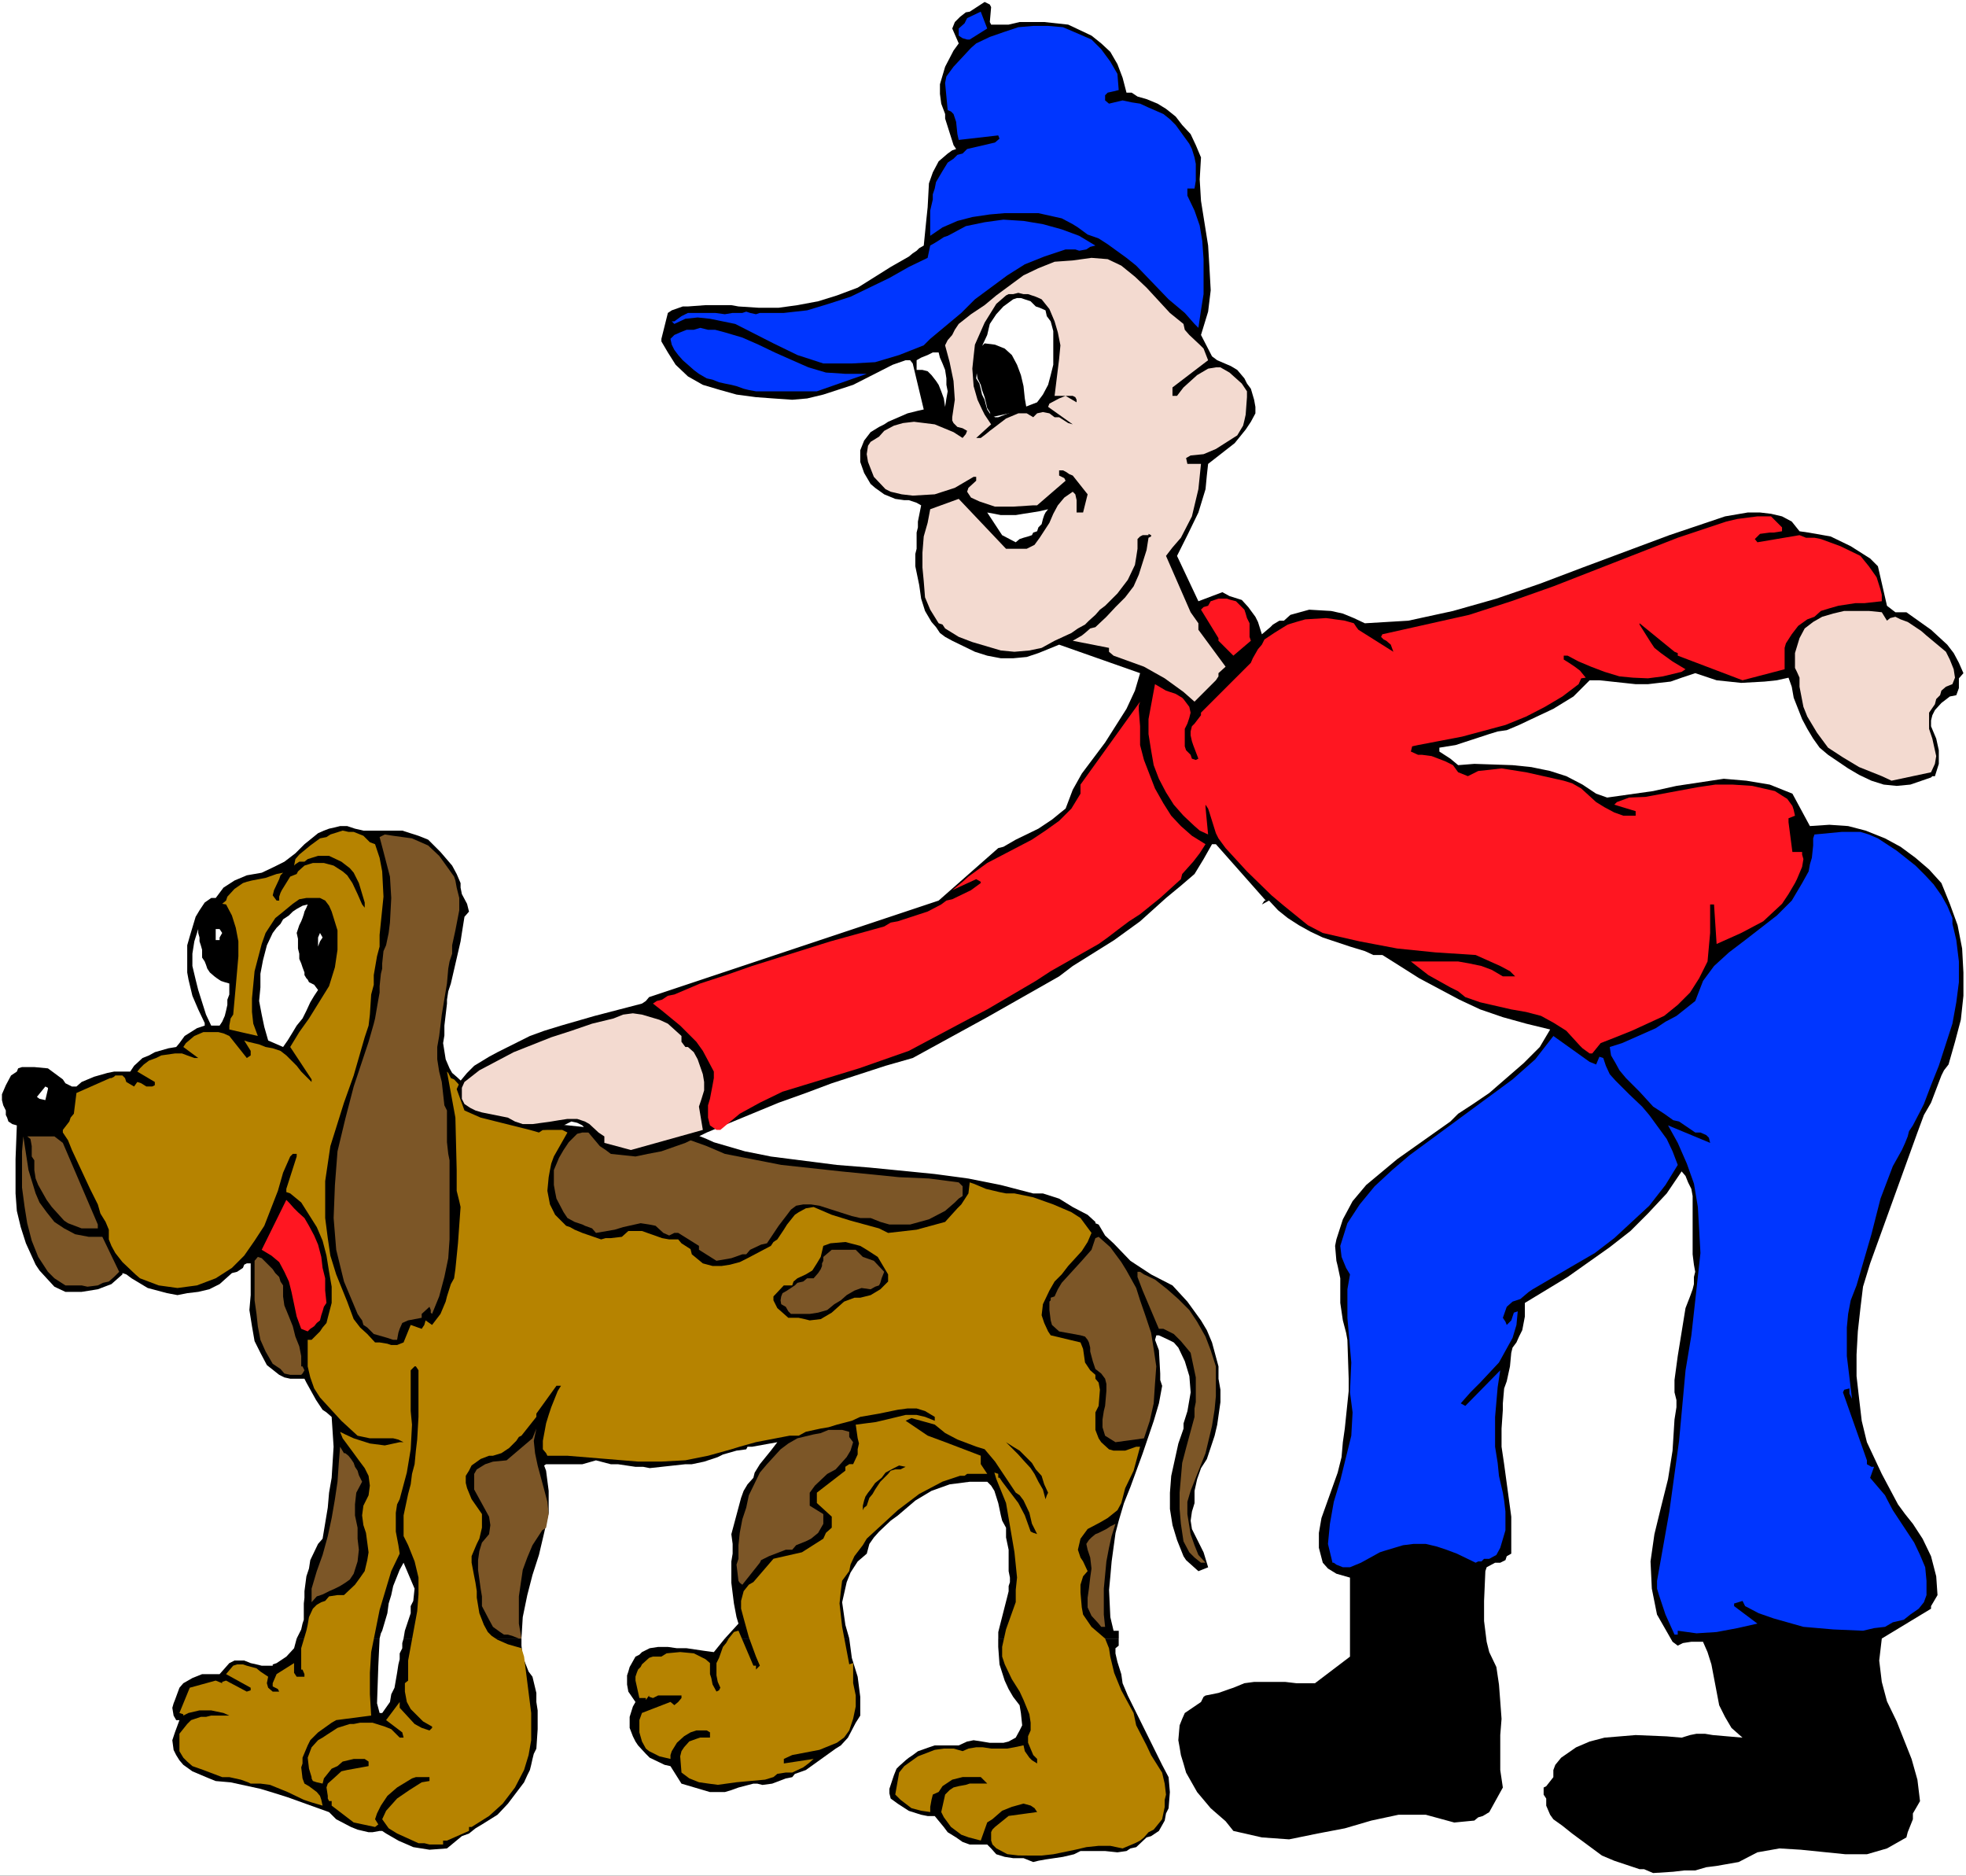 <?xml version="1.0" encoding="UTF-8" standalone="no"?>
<svg
   version="1.0"
   width="129.766mm"
   height="123.773mm"
   id="svg51"
   sodipodi:docname="Dog with Owner 19.wmf"
   xmlns:inkscape="http://www.inkscape.org/namespaces/inkscape"
   xmlns:sodipodi="http://sodipodi.sourceforge.net/DTD/sodipodi-0.dtd"
   xmlns="http://www.w3.org/2000/svg"
   xmlns:svg="http://www.w3.org/2000/svg">
  <rect width="100%" height="100%" fill="#333333" stroke="none"/>
  <sodipodi:namedview
     id="namedview51"
     pagecolor="#ffffff"
     bordercolor="#000000"
     borderopacity="0.25"
     inkscape:showpageshadow="2"
     inkscape:pageopacity="0.0"
     inkscape:pagecheckerboard="0"
     inkscape:deskcolor="#d1d1d1"
     inkscape:document-units="mm" />
  <defs
     id="defs1">
    <pattern
       id="WMFhbasepattern"
       patternUnits="userSpaceOnUse"
       width="6"
       height="6"
       x="0"
       y="0" />
  </defs>
  <path
     style="fill:#ffffff;fill-opacity:1;fill-rule:evenodd;stroke:none"
     d="M 0,467.802 H 490.455 V 0 H 0 Z"
     id="path1" />
  <path
     style="fill:#000000;fill-opacity:1;fill-rule:evenodd;stroke:none"
     d="m 74.013,408.66 1.131,-2.262 0.323,-1.454 0.323,-0.97 v -4.04 l 0.162,-1.454 v -1.616 l 0.485,-3.717 0.646,-1.939 0.323,-2.101 1.939,-4.04 1.131,-1.293 1.293,-7.756 0.323,-3.717 0.646,-3.717 0.485,-7.756 -0.485,-7.433 -1.293,-1.131 -0.97,-0.646 -1.616,-2.424 -2.424,-4.363 -0.485,-0.97 h -2.909 -0.646 l -1.454,-0.323 -1.293,-0.646 -3.07,-2.424 -1.616,-3.07 -1.454,-2.909 -0.646,-3.717 -0.646,-4.04 0.323,-3.717 v -4.201 -3.717 H 61.57 l -0.646,0.323 -0.323,0.808 -1.454,0.97 -1.293,0.323 -3.07,2.747 -2.586,1.293 -2.747,0.646 -2.747,0.323 -2.424,0.485 -2.586,-0.485 -2.424,-0.646 -2.424,-0.646 -4.04,-2.424 -1.293,-0.97 -0.97,-0.323 v 0.323 l -2.747,2.424 -3.394,1.293 -4.04,0.646 H 18.422 16.322 L 13.574,320.917 11.635,318.816 9.858,316.877 8.888,315.423 6.464,310.091 5.171,306.051 4.202,302.011 3.878,297.648 v -4.363 -4.201 l 0.323,-8.403 -1.131,-0.323 -0.97,-0.646 -0.323,-0.97 -0.323,-0.646 v -1.131 l -0.646,-1.293 -0.323,-1.293 v -1.454 l 0.97,-2.262 1.293,-2.424 1.454,-0.97 0.323,-0.808 0.97,-0.323 h 0.97 2.101 l 3.394,0.323 3.717,2.747 0.646,0.97 1.616,0.808 h 1.131 l 1.293,-1.131 3.07,-1.293 3.394,-0.97 1.616,-0.323 h 4.04 l 0.97,-1.454 2.101,-1.939 1.616,-0.646 1.454,-0.808 3.394,-0.97 1.939,-0.323 0.808,-0.97 1.293,-1.777 3.07,-1.939 0.97,-0.323 0.97,-0.323 v -0.646 l -1.616,-3.393 -1.454,-3.393 -0.97,-4.04 -0.323,-1.777 v -1.939 -2.424 -2.424 l 0.646,-2.262 1.454,-4.848 0.97,-1.616 1.293,-1.939 1.616,-1.131 h 1.131 l 1.939,-2.585 2.747,-1.777 3.07,-1.293 3.717,-0.646 3.07,-1.454 2.586,-1.293 2.747,-2.101 2.262,-2.262 3.394,-2.747 1.454,-0.646 1.293,-0.485 1.454,-0.323 1.293,-0.323 h 1.778 l 1.939,0.646 2.101,0.485 h 1.616 2.424 1.939 1.778 1.939 l 4.04,1.293 2.424,0.97 1.454,1.454 1.616,1.616 2.909,3.393 1.131,2.101 0.97,2.262 v 1.131 l 0.323,1.616 1.293,2.424 0.485,1.939 -1.131,1.293 -0.646,4.04 -0.323,2.101 -2.424,10.503 -0.646,1.939 -0.323,2.101 v 0.97 l -0.646,5.494 v 2.424 l -0.323,1.939 0.646,4.04 0.97,2.262 0.646,1.131 1.131,0.97 2.262,2.101 5.818,3.717 2.101,0.97 1.939,1.293 2.424,1.131 4.363,1.939 19.554,2.101 h 11.797 2.747 l 3.394,0.323 2.747,0.646 3.232,1.293 1.778,0.808 7.757,2.262 6.464,1.293 16.483,2.101 8.08,0.646 16.322,1.616 8.403,1.131 8.08,1.616 8.08,2.101 h 2.424 l 4.04,1.293 3.394,2.101 3.717,1.939 1.939,1.777 v 0.323 l 0.808,0.323 1.616,2.747 2.101,1.939 4.202,4.363 5.171,3.393 5.333,2.747 3.717,4.04 3.394,4.686 1.454,2.424 1.293,3.07 1.616,5.979 v 3.07 l 0.485,2.747 v 3.07 l -0.808,5.656 -0.646,2.747 -1.939,5.817 -1.454,2.262 -0.97,2.747 -0.646,2.909 v 3.07 l -0.646,2.101 -0.323,2.262 0.323,2.101 2.909,5.817 1.131,3.717 -2.424,0.97 -3.07,-2.747 -0.646,-0.97 -1.616,-4.04 -1.131,-3.717 -0.646,-4.04 v -4.04 l 0.323,-4.201 1.778,-8.079 1.293,-3.717 v -1.293 l 0.97,-3.07 0.808,-4.686 -0.323,-4.04 -1.131,-3.717 -1.616,-3.393 -1.131,-1.293 -1.293,-0.646 -2.424,-1.131 h -0.646 l -0.323,1.131 0.97,2.585 0.323,5.817 v 1.616 l 0.485,1.454 -0.808,4.363 -1.293,4.363 -2.747,8.079 -3.07,8.403 -1.616,4.04 -1.293,4.363 -0.808,3.07 -0.97,7.11 -0.323,3.717 -0.323,3.393 0.323,6.787 0.808,3.393 h 1.293 v 1.939 h -30.058 v -1.616 l 0.323,-1.293 1.939,-7.595 0.323,-1.293 v -1.293 l 0.323,-0.97 v -1.131 l -0.323,-1.616 v -1.616 -1.454 -2.262 l -0.646,-3.07 v -1.131 -1.293 l -0.97,-1.777 -0.323,-1.293 -0.646,-3.07 -0.97,-3.07 -0.808,-1.293 -0.97,-0.97 h -4.363 l -5.01,0.646 -4.525,1.616 -4.04,2.424 -4.363,3.717 -1.778,1.293 -2.909,2.747 -1.293,1.454 -1.131,1.616 -0.646,2.424 -2.262,1.939 -1.778,2.747 -0.97,2.424 -1.131,5.009 0.808,5.656 0.97,3.393 H 180.83 l 3.394,-3.717 -0.485,-1.616 -0.646,-3.393 -0.646,-5.171 v -5.332 l 0.323,-1.939 v -2.424 l -0.323,-2.424 2.424,-9.049 0.646,-1.777 0.97,-1.616 1.454,-1.616 0.323,-1.293 1.293,-2.101 2.747,-3.393 1.616,-2.101 -6.302,1.131 h -1.131 l -0.323,0.646 -2.424,0.323 -3.394,0.97 -1.293,0.646 -3.394,1.131 -3.07,0.646 h -1.616 l -8.888,0.97 -1.616,-0.323 h -1.939 l -4.363,-0.646 h -1.778 l -3.717,-0.97 -3.394,0.97 h -9.05 l -0.485,0.323 0.485,1.293 0.646,5.009 v 5.494 l -1.131,5.009 -1.293,5.494 -1.616,5.009 -1.293,5.009 -1.131,5.494 -0.323,5.332 h -29.411 l 0.323,-1.939 1.454,-4.363 v -1.777 l 0.646,-1.293 0.323,-3.07 -2.747,-6.464 -0.97,1.777 -1.616,4.04 -0.485,2.262 -0.646,2.101 -0.323,2.424 -1.293,4.363 -0.323,0.646 -0.323,1.293 z"
     id="path2" />
  <path
     style="fill:#000000;fill-opacity:1;fill-rule:evenodd;stroke:none"
     d="m 74.013,408.66 -0.646,2.424 -1.939,2.101 -2.424,1.616 -0.97,0.323 v 0.323 h -2.747 l -1.293,-0.323 -1.454,-0.323 -1.616,-0.646 h -1.131 -1.293 l -1.293,0.646 -2.424,2.747 h -3.07 -1.293 l -2.424,0.97 -2.262,1.293 -0.97,1.131 -1.131,3.07 -0.323,0.808 -0.323,1.131 0.323,1.939 0.646,1.131 h 0.808 l -1.131,3.07 -0.323,0.97 -0.323,0.97 0.323,2.424 0.646,1.293 0.808,1.293 0.97,1.131 2.262,1.616 4.202,1.777 1.616,0.646 3.717,0.323 7.434,1.616 3.717,1.131 3.07,0.97 10.342,3.717 1.778,1.777 3.717,1.939 1.616,0.646 2.747,0.646 h 0.97 l 1.778,-0.323 h 0.646 l 0.97,0.646 3.07,1.777 3.717,1.616 4.04,0.646 4.363,-0.323 3.717,-3.07 1.778,-0.646 1.616,-1.293 1.616,-0.97 3.878,-2.424 2.586,-2.747 4.04,-5.332 0.808,-1.777 0.646,-1.293 0.323,-1.293 0.323,-1.454 0.323,-1.293 0.646,-1.293 0.323,-4.848 v -2.262 -2.424 l -0.323,-2.101 v -2.262 l -0.97,-4.04 -0.97,-1.293 -1.454,-3.717 -0.323,-2.747 v -1.777 h -29.411 l -0.323,1.131 v 1.293 l -0.646,1.293 v 1.454 l -0.323,1.293 -0.323,2.101 -0.646,3.717 -0.808,1.616 -0.323,1.939 -1.939,2.747 h -0.646 l -0.646,-2.424 0.323,-9.372 0.323,-6.787 z"
     id="path3" />
  <path
     style="fill:#000000;fill-opacity:1;fill-rule:evenodd;stroke:none"
     d="m 180.83,408.66 -2.747,3.393 -2.424,-0.323 -4.363,-0.646 h -2.424 l -2.262,-0.323 h -2.424 l -2.101,0.323 -1.939,0.97 -0.646,0.646 -0.97,0.485 -1.454,2.585 -0.323,1.131 -0.323,0.97 v 2.262 l 0.323,1.777 1.778,2.585 -0.646,1.131 -0.808,2.585 v 2.747 l 0.808,2.101 0.646,1.293 0.646,0.97 1.939,2.101 0.97,0.97 3.717,1.777 1.454,0.323 2.747,4.363 7.11,2.101 h 3.717 l 1.616,-0.485 1.778,-0.646 3.717,-0.97 h 0.97 l 1.293,0.323 2.424,-0.323 3.394,-1.293 1.616,-0.323 0.646,-0.808 2.747,-0.97 7.434,-5.332 1.293,-0.808 1.778,-1.939 1.939,-3.717 1.131,-1.777 v -4.686 l -0.646,-5.009 -1.454,-4.686 -0.646,-4.848 z"
     id="path4" />
  <path
     style="fill:#000000;fill-opacity:1;fill-rule:evenodd;stroke:none"
     d="m 249.025,408.66 v 2.101 l 0.323,4.363 1.293,4.04 0.97,2.101 1.131,1.939 1.616,2.101 0.323,1.939 0.323,3.07 -0.646,1.293 -0.97,1.777 -1.778,0.97 -1.293,0.323 h -3.394 l -1.939,-0.323 -2.101,-0.323 -1.616,0.323 -2.101,0.97 h -4.686 -1.293 l -1.454,0.485 -2.747,0.97 -1.293,0.97 -0.97,0.646 -0.808,0.646 -1.616,1.454 -0.646,0.646 -0.646,1.616 -0.808,2.424 -0.323,0.97 v 1.131 l 0.323,1.293 1.778,1.293 2.747,1.777 3.07,0.97 1.616,0.323 h 1.778 l 2.262,2.747 0.97,1.293 2.101,1.293 1.616,1.131 1.778,0.646 h 1.939 2.424 l 0.97,0.97 1.293,1.454 2.101,0.646 2.101,0.323 h 2.586 l 2.424,0.97 1.293,-0.323 1.778,-0.323 4.363,-0.646 2.747,-0.646 1.616,-0.808 h 6.141 l 3.07,0.323 2.262,-0.323 0.97,-0.646 1.454,-0.323 2.586,-2.424 1.131,-0.323 1.939,-1.293 1.454,-2.585 0.323,-1.777 0.646,-1.293 0.323,-4.04 -0.323,-3.717 -1.616,-3.07 -8.565,-17.29 -1.293,-3.07 -0.323,-2.262 -0.97,-3.07 -0.485,-2.101 v -1.293 l 0.808,-0.646 v -1.777 z"
     id="path5" />
  <path
     style="fill:#b68300;fill-opacity:1;fill-rule:evenodd;stroke:none"
     d="m 257.105,462.793 h 2.747 l 2.909,-0.323 5.494,-1.131 2.747,-0.646 3.07,-0.323 h 2.909 l 3.07,0.646 3.07,-1.293 1.293,-0.646 0.97,-0.808 1.131,-1.293 1.293,-0.646 2.101,-2.585 0.646,-3.07 v -1.777 l 0.323,-1.293 -0.323,-2.747 -0.646,-2.747 -2.747,-4.363 -1.131,-2.424 -2.586,-5.009 -0.646,-3.07 -3.07,-5.656 -1.778,-4.363 -0.97,-4.04 -0.323,-2.101 -0.97,-2.424 -3.394,-2.909 -2.101,-3.07 -0.323,-1.777 -0.323,-3.717 v -1.939 l 0.646,-2.101 1.131,-1.293 -1.131,-2.424 -0.646,-0.97 -0.646,-1.939 0.646,-2.747 1.778,-2.424 3.07,-1.616 1.939,-1.131 2.424,-1.939 0.97,-1.777 0.97,-3.717 2.101,-4.363 1.616,-5.979 h -0.97 l -2.747,0.97 h -1.939 -0.97 l -1.131,-0.323 -1.939,-1.777 -0.646,-0.97 -0.808,-2.101 v -0.646 -3.717 l 0.808,-1.616 0.323,-4.04 -0.323,-1.777 -0.808,-0.97 v -0.97 l -1.293,-1.131 -0.646,-0.97 -0.646,-0.97 -0.485,-3.393 -0.646,-1.616 -7.434,-1.777 -0.646,-0.97 -0.97,-2.101 -0.646,-1.939 0.323,-2.747 1.616,-3.393 1.293,-2.262 1.778,-1.777 1.616,-2.101 3.394,-3.717 1.454,-2.262 0.97,-2.262 -2.747,-3.717 -2.262,-1.454 -4.525,-1.939 -5.01,-1.777 -4.686,-0.97 h -2.101 l -1.616,-0.323 -3.394,-0.808 -3.07,-1.293 -0.97,-0.323 -0.323,2.747 -1.778,2.747 -0.97,0.97 -3.07,3.393 -7.11,1.939 -7.11,0.808 -2.262,-1.131 -7.11,-1.939 -4.686,-1.454 -4.525,-1.939 -1.939,0.323 -1.778,0.97 -0.97,0.646 -1.939,2.424 -0.808,1.293 -1.616,2.424 -0.97,0.646 -0.646,0.97 -5.818,3.07 -1.939,0.97 -2.424,0.646 -2.101,0.323 h -2.262 l -2.424,-0.646 -2.747,-2.262 -0.323,-1.293 -2.262,-1.454 -0.808,-0.97 h -2.262 l -1.778,-0.323 -5.01,-1.777 h -1.616 -1.778 l -1.616,1.454 -2.747,0.323 h -1.293 l -1.131,0.323 -4.686,-1.616 -1.939,-0.808 -1.131,-0.646 -0.97,-0.323 -2.747,-2.747 -1.293,-2.585 -0.646,-3.393 0.323,-3.393 0.323,-1.777 0.323,-1.616 0.646,-1.777 3.394,-5.979 -1.293,-0.646 h -4.525 l -2.909,-0.323 -1.293,-0.323 -1.454,-0.485 -5.01,-2.909 -4.848,-3.07 -3.232,-2.101 -1.454,-0.97 -2.262,-2.424 -0.808,-0.323 -0.646,-1.293 -0.323,-0.323 2.101,11.473 0.323,13.089 v 5.171 l 0.323,1.293 0.323,1.293 0.323,1.454 -0.646,9.049 -0.646,6.464 -0.323,2.262 -0.808,1.454 -0.97,3.07 -0.323,1.293 -1.293,3.07 -2.101,2.747 -1.616,-1.131 -0.323,1.131 -0.646,0.97 -2.747,-0.97 -1.778,4.363 -1.616,0.646 H 97.606 l -0.97,-0.323 -1.939,-0.323 h -1.131 l -1.939,-2.101 -1.778,-1.616 -1.616,-2.101 -1.616,-4.363 -2.747,-6.787 -1.454,-4.686 -0.646,-4.363 -0.646,-5.009 v -9.211 l 1.293,-8.726 3.394,-10.827 2.424,-6.787 2.747,-9.534 0.97,-2.909 0.323,-2.747 0.323,-5.009 0.646,-2.424 v -2.424 l 0.808,-4.686 0.646,-2.424 v -2.909 l 0.97,-9.534 -0.323,-6.302 -0.646,-3.393 -1.131,-3.393 -1.293,-0.485 -1.616,-1.616 -2.424,-0.97 h -1.293 l -1.454,-0.323 -3.07,0.97 -0.97,0.646 -1.616,0.323 -2.424,1.777 -2.747,2.262 -0.97,1.131 -0.323,1.616 0.323,-0.323 0.97,-0.646 h 1.293 l 0.808,-0.646 2.586,-0.808 h 2.747 l 3.07,1.454 2.101,1.616 0.97,1.131 1.293,2.585 1.454,4.848 v 1.293 l -0.646,-0.808 -1.131,-2.585 -1.293,-2.747 -1.293,-1.939 -1.131,-0.97 -2.262,-1.454 -2.424,-0.646 h -2.747 l -2.101,0.646 -1.616,1.454 -0.323,0.646 -1.616,0.646 -2.101,3.393 -0.323,0.646 -0.323,0.97 v 0.97 h -0.646 l -0.97,-1.293 0.323,-1.293 1.293,-2.747 0.323,-0.97 0.646,-0.646 -1.616,0.323 -2.747,0.97 -3.394,0.646 -1.293,0.323 -0.97,0.323 -2.101,1.454 -1.778,1.939 -0.323,0.97 -0.97,0.808 0.97,0.162 1.454,2.747 0.97,3.07 0.646,3.393 v 3.717 l -0.646,7.433 -0.646,7.11 -0.646,0.97 -0.323,1.777 v 0.97 l 7.11,1.616 -1.131,-3.07 -0.323,-2.909 v -3.393 l 0.646,-6.787 1.778,-6.787 0.97,-2.747 2.424,-3.717 1.616,-1.293 2.747,-2.262 1.616,-1.131 1.778,-0.323 h 1.939 1.454 l 1.293,0.646 0.97,1.293 0.646,1.454 1.454,4.686 v 4.848 l -0.646,4.363 -1.454,4.686 -5.01,8.079 -2.424,3.393 -2.262,3.717 5.333,8.079 v 0.646 l -2.586,-2.585 -1.131,-1.454 -2.586,-2.585 -1.454,-1.131 -1.939,-0.646 -1.778,-0.323 -1.616,-0.646 -2.747,-0.646 -0.97,-0.323 1.616,2.585 v 1.131 l -0.97,0.646 -4.363,-5.494 -1.454,-0.646 -1.293,-0.323 H 53.005 52.197 50.742 l -2.262,0.97 -2.101,1.777 -0.646,0.97 3.717,2.747 h -0.97 l -1.778,-0.646 -1.293,-0.485 h -1.778 l -3.394,0.485 -1.293,0.646 -1.778,0.646 -1.293,0.97 -0.97,0.97 -0.646,0.808 4.363,2.585 v 0.808 l -0.646,0.323 h -1.454 l -1.293,-0.808 -0.97,-0.323 -0.808,1.131 -1.939,-1.131 -0.323,-0.97 -0.646,-0.646 h -1.131 -0.646 l -0.323,0.323 -0.646,0.323 h -0.323 l -8.403,3.717 -0.646,5.171 -0.808,0.97 -0.323,0.97 -1.616,2.101 v 0.646 l 1.293,1.939 0.97,2.424 4.525,9.695 1.939,3.878 0.646,2.262 1.293,2.101 0.808,1.939 v 1.131 1.293 l 0.646,1.616 0.97,1.777 1.778,2.262 3.232,3.07 1.131,0.97 4.686,1.777 4.686,0.646 4.848,-0.646 4.686,-1.777 4.04,-2.585 3.07,-3.07 2.586,-3.717 2.424,-3.717 3.394,-8.726 1.293,-4.525 1.778,-4.04 0.646,-0.646 h 0.97 v 0.646 l -2.586,8.079 v 0.808 l 0.97,0.323 2.747,2.262 1.939,3.07 1.939,3.07 1.454,3.393 0.97,3.717 0.646,4.04 0.646,3.717 v 4.04 l -0.97,3.717 -0.323,1.293 -0.97,1.131 -0.646,0.97 -2.101,2.101 h -0.97 v 6.625 l 0.646,2.747 0.97,2.747 1.454,2.262 5.333,5.817 4.04,3.717 3.07,0.646 h 4.363 1.454 l 1.293,0.323 1.293,0.646 h -0.97 l -3.717,0.808 -3.717,-0.485 -4.04,-1.293 -2.101,-0.97 -1.293,-0.646 0.646,1.616 2.747,3.717 1.293,1.777 1.454,1.939 0.97,1.939 0.323,2.424 -0.323,2.424 -1.293,2.585 -0.323,2.424 0.323,2.424 0.646,1.939 0.323,2.424 0.323,2.424 -0.323,1.939 -0.646,2.747 -1.131,1.616 -1.293,1.777 -2.747,2.585 h -1.616 l -2.101,0.323 -0.97,1.131 -0.97,0.323 -1.131,0.646 -0.97,0.97 -0.97,2.101 -0.323,1.939 -0.323,1.454 -1.293,4.363 v 5.332 h 0.323 l 0.485,1.131 v 0.646 h -1.939 l -0.646,-0.97 v -0.808 -1.616 l -4.363,2.747 -0.97,2.262 v 0.808 l 1.293,0.646 0.323,0.646 h -1.616 l -1.131,-0.97 -0.323,-1.131 0.323,-1.616 -1.939,-1.293 -0.97,-0.808 -2.424,-0.646 -0.97,-0.323 h -1.454 l -0.97,0.323 -1.778,2.101 6.141,3.393 v 0.646 l -0.97,0.323 -5.171,-2.747 -0.97,0.323 v 0.323 l -1.616,-0.646 -6.464,1.777 -2.586,6.302 0.97,0.323 v 0.323 l 1.293,-0.646 2.747,-0.646 h 2.909 l 3.07,0.646 1.454,0.646 H 52.682 l -1.293,0.323 h -1.293 l -2.424,0.808 -0.97,0.97 -1.939,2.424 v 4.363 l 0.97,1.616 0.97,0.97 1.293,1.131 2.747,0.97 4.686,1.777 h 1.778 l 2.909,0.646 1.778,0.646 0.646,0.323 h 2.424 l 2.424,0.323 4.363,1.777 4.04,1.939 1.939,0.646 2.747,0.808 -0.323,-1.454 -0.323,-0.97 -0.808,-0.97 -1.939,-1.454 -1.131,-0.646 -0.485,-1.293 -0.323,-2.747 0.323,-0.97 v -1.454 l 1.293,-3.07 0.646,-1.293 1.939,-1.939 3.394,-2.424 1.131,-0.646 8.726,-1.131 -0.323,-5.332 v -5.332 l 0.323,-5.171 2.101,-10.503 2.909,-9.695 2.101,-4.363 -0.323,-2.101 -0.646,-3.393 v -3.393 -1.293 l 0.323,-2.101 0.646,-1.293 1.778,-6.625 0.97,-5.817 0.323,-6.14 -0.323,-3.393 v -10.18 l 0.97,-0.97 h 0.323 l 0.646,0.97 v 8.887 2.747 l -0.323,5.656 -0.323,2.747 -0.323,3.393 -0.646,2.424 -0.323,2.585 -0.646,2.424 -1.131,5.332 v 2.747 2.424 l 1.131,2.262 1.616,4.04 0.97,4.04 v 4.201 l -0.323,4.201 -2.262,12.281 v 5.009 l -0.808,0.646 v 1.131 0.97 l 0.485,2.585 0.97,1.777 3.07,3.07 2.262,1.293 v 0.323 l -0.646,0.646 -0.97,-0.323 -0.97,-0.323 -1.778,-0.97 -3.717,-4.04 v -1.454 l -3.394,4.525 4.04,3.07 0.323,1.293 h -0.97 l -0.97,-0.97 -1.131,-1.131 -1.616,-0.646 -3.07,-0.97 h -1.293 -1.778 l -1.616,0.323 h -0.97 l -3.07,0.97 -2.747,1.777 -0.97,0.646 -1.131,0.646 -1.616,1.777 -0.97,2.585 0.323,2.747 0.646,2.101 v 0.323 l 0.323,0.646 0.97,0.323 1.454,0.323 0.323,-1.293 1.939,-2.424 1.454,-0.646 1.293,-1.131 2.747,-0.646 h 2.747 l 0.97,0.646 v 1.131 l -5.333,0.97 -1.454,0.323 -1.939,1.777 -1.454,1.293 -0.323,0.97 0.323,2.101 v 0.646 l 0.323,0.646 h 0.646 v 1.131 l 5.494,4.201 5.333,1.131 0.808,-0.646 -0.808,-1.293 0.485,-1.454 0.97,-1.939 1.616,-2.424 2.424,-2.101 3.717,-2.262 0.97,-0.323 h 1.131 2.262 v 0.97 l -1.939,0.323 -3.07,1.939 -3.07,2.101 -2.747,3.07 -0.97,2.101 1.616,2.262 2.101,1.293 5.333,2.424 h 1.454 l 1.293,0.323 h 1.616 1.778 v -0.97 h 0.97 l 5.494,-2.424 v -0.97 h 0.646 l 4.363,-2.747 3.394,-3.07 3.07,-4.04 2.262,-4.363 1.131,-3.717 0.646,-3.717 v -3.393 -3.393 l -1.778,-14.058 -0.646,-2.101 -3.394,-0.97 -2.586,-1.131 -1.454,-0.97 -0.97,-0.97 -0.97,-1.777 -1.131,-2.909 -0.646,-3.878 v -1.616 l -0.323,-2.101 -0.323,-1.616 -0.646,-3.393 v -1.616 l 1.293,-3.07 0.646,-1.293 0.646,-2.747 v -1.777 -1.616 l -2.586,-3.717 -1.131,-2.747 -0.323,-1.293 v -1.777 l 0.808,-1.293 0.646,-1.293 2.262,-1.616 2.101,-0.808 h 0.97 l 2.101,-0.646 1.939,-1.293 1.778,-1.777 0.646,-0.97 0.646,-0.323 3.717,-4.686 v -0.808 l 5.01,-6.948 h 1.131 l -0.808,1.293 -1.616,4.04 -0.646,1.939 -0.646,2.101 -0.808,4.363 v 2.101 l 0.808,0.97 0.323,0.646 h -0.323 5.333 l 17.614,1.454 h 5.818 l 5.979,-0.323 5.656,-1.131 5.818,-1.616 2.101,-0.646 4.04,-1.131 8.403,-1.616 h 2.262 l 1.778,-0.97 3.717,-0.808 1.939,-0.323 2.101,-0.646 3.717,-0.97 2.101,-0.97 4.686,-0.808 4.686,-0.97 2.424,-0.323 h 2.262 l 2.101,0.646 2.424,1.454 v 0.97 l -2.424,-0.97 -2.101,-0.485 h -2.747 l -4.686,1.131 -2.747,0.646 -5.01,0.646 0.485,3.393 0.323,1.293 -0.323,1.454 v 1.293 l -1.131,2.424 h -0.97 l -0.97,0.646 v 0.97 l -7.11,5.494 v 2.585 l 3.717,3.393 v 2.747 l -1.454,1.293 -0.646,1.454 -5.333,3.393 -7.11,1.616 -5.01,5.817 -1.131,0.646 -1.293,1.616 -0.646,2.424 v 1.939 l 0.646,2.424 1.293,4.686 1.778,4.848 0.97,2.262 -0.97,0.97 v -0.97 h -0.646 l -3.717,-8.726 -1.131,0.323 -1.293,1.616 -0.646,1.131 -0.808,0.97 -0.97,2.747 -0.646,1.293 v 3.07 l 0.323,1.616 0.646,1.454 -0.323,0.646 -0.646,0.323 -0.97,-1.777 -0.323,-1.616 -0.323,-0.97 v -2.747 l -1.131,-0.97 -1.293,-0.646 -1.616,-0.808 -3.394,-0.323 -3.394,0.323 -1.293,0.808 h -2.101 l -0.97,0.323 -1.778,1.616 -0.323,0.646 -0.646,0.646 -0.323,0.808 -0.323,0.97 v 0.97 l 0.97,4.363 h 1.616 v 0.485 l 0.808,-1.131 v 0.323 l 0.97,0.323 1.293,-0.646 h 2.747 3.07 v 0.646 l -0.808,0.97 -0.97,0.808 -0.97,-0.808 -7.11,2.747 -0.646,1.777 v 1.939 1.131 l 0.646,2.262 0.97,1.777 0.808,0.646 2.586,1.293 2.747,0.646 v -0.97 l 0.323,-0.97 1.293,-2.101 1.778,-1.616 1.616,-0.97 1.454,-0.485 h 2.586 l 0.808,0.485 v 0.323 0.97 h -2.424 l -0.97,0.323 -1.778,0.646 -1.293,1.454 -0.646,0.97 -0.323,1.293 0.323,4.04 1.939,1.454 2.424,0.97 2.262,0.323 2.424,0.323 4.686,-0.646 7.11,-0.646 2.101,-0.646 0.97,-0.808 2.101,-0.323 h 1.616 l 2.747,-1.293 1.293,-0.97 1.293,-1.131 -7.434,1.131 v -1.131 l 2.101,-0.97 6.787,-1.293 4.363,-1.777 1.778,-1.293 1.293,-1.777 0.97,-2.909 0.646,-3.07 v -2.747 l -0.646,-3.07 v -5.009 l -0.97,0.323 -1.778,-9.372 -0.646,-5.817 0.323,-3.07 0.323,-2.585 1.778,-2.424 0.323,-1.616 0.97,-2.101 2.101,-2.747 0.97,-1.616 7.757,-7.11 5.333,-4.04 5.818,-3.07 4.363,-1.454 h 1.131 l 0.646,-0.485 h 5.01 l -1.616,-2.424 v -2.101 l -8.888,-3.393 -4.363,-1.616 -5.494,-3.717 1.454,-0.646 4.686,1.293 1.131,0.323 2.586,2.101 3.07,1.616 4.686,1.777 2.101,0.646 2.586,3.07 5.171,7.756 0.97,0.646 0.97,1.293 1.454,3.07 0.646,2.747 0.646,1.293 0.646,1.293 -0.97,-0.323 -0.646,-0.323 -1.454,-4.04 -1.616,-3.07 -4.04,-5.332 -0.646,-0.97 h -0.323 v -0.97 l -0.97,-0.323 0.485,1.616 2.424,5.979 2.101,12.281 0.646,6.302 -0.323,3.07 v 3.07 l -2.424,6.787 -0.97,4.363 v 2.424 l 0.646,1.939 1.778,3.717 1.939,3.07 0.97,2.101 1.454,3.555 0.323,2.101 v 1.939 l -0.646,1.454 v 1.616 l 1.293,3.07 0.97,0.97 v 1.131 l -1.293,-0.808 -0.646,-0.646 -1.131,-1.616 -0.323,-1.454 -2.262,0.485 -1.778,0.323 h -4.04 l -2.101,-0.323 h -1.616 l -1.939,0.323 -1.454,0.646 -2.262,-0.646 h -2.424 l -2.262,0.323 -4.202,1.616 -3.394,2.424 -1.293,1.616 -0.97,5.494 1.293,1.293 2.747,2.101 2.424,0.646 2.262,0.323 v -1.293 l 0.323,-1.777 0.323,-1.293 1.454,-0.646 0.97,-1.454 2.424,-1.616 2.586,-0.646 h 4.525 l 1.616,1.616 h -4.363 l -0.97,0.323 -1.778,0.323 -1.293,0.323 -0.97,0.646 -1.131,1.131 -0.97,4.363 0.646,1.293 1.778,2.424 2.586,1.939 1.778,0.646 3.07,0.808 1.616,-4.525 1.293,-0.808 2.424,-2.101 2.424,-0.97 2.909,-0.808 1.778,0.485 0.97,0.646 0.646,0.97 -7.11,0.97 -3.394,2.747 -0.646,0.646 -0.323,0.646 v 2.101 l 0.323,0.97 0.97,0.97 2.747,1.454 2.747,0.323 z"
     id="path6" />
  <path
     style="fill:#7c5627;fill-opacity:1;fill-rule:evenodd;stroke:none"
     d="m 129.441,408.66 h 0.646 l -0.646,-3.717 v -3.393 -3.393 l 0.97,-6.625 1.131,-3.07 1.293,-3.07 2.424,-3.717 0.97,-0.646 0.646,-3.393 -0.323,-3.07 -0.808,-3.07 -1.616,-5.979 -0.646,-3.07 -0.323,-3.07 0.646,-3.07 -0.97,2.424 -6.464,5.494 -3.394,0.323 -0.97,0.323 -0.97,0.323 -2.101,1.293 -0.646,1.131 v 1.939 1.939 l 3.717,6.787 0.323,2.101 -0.323,2.262 -1.778,2.101 -0.646,2.101 -0.323,2.262 v 2.424 l 0.646,4.686 0.323,1.939 v 2.424 l 1.778,3.393 0.97,1.777 1.778,1.293 0.97,0.646 h 0.97 l 1.131,0.323 z"
     id="path7" />
  <path
     style="fill:#7c5627;fill-opacity:1;fill-rule:evenodd;stroke:none"
     d="m 275.689,405.752 -0.323,-3.07 v -3.07 -3.393 l 0.323,-3.393 0.323,-3.393 0.646,-3.393 0.646,-2.909 0.97,-3.07 -1.293,0.646 -0.97,0.646 -0.646,0.323 -0.646,0.323 -0.646,0.323 -0.808,0.323 -0.97,0.808 -0.646,0.646 -0.646,0.97 0.323,1.454 0.646,1.939 0.323,2.747 -0.323,2.262 -0.323,2.747 -0.323,2.262 v 2.424 l 0.97,2.101 1.778,1.939 0.646,0.808 z"
     id="path8" />
  <path
     style="fill:#7c5627;fill-opacity:1;fill-rule:evenodd;stroke:none"
     d="m 77.73,399.611 1.293,-1.454 1.454,-0.485 1.616,-0.808 1.454,-0.646 1.293,-0.646 1.293,-0.808 1.131,-0.808 0.97,-1.454 0.97,-3.07 0.323,-2.909 -0.323,-2.747 v -2.747 l -0.646,-3.07 v -2.747 l 0.323,-2.909 1.454,-2.747 -0.808,-1.616 -0.323,-1.131 -0.646,-0.97 -0.323,-0.97 -0.646,-0.97 -0.646,-0.808 -0.808,-0.646 h -0.323 l -0.97,-1.616 -0.323,4.04 -0.323,4.686 -0.646,4.363 -0.808,4.686 -0.97,4.525 -1.293,4.686 -1.454,4.04 -1.293,4.363 v 0.97 0.97 0.808 z"
     id="path9" />
  <path
     style="fill:#7c5627;fill-opacity:1;fill-rule:evenodd;stroke:none"
     d="m 185.193,395.248 4.363,-5.494 0.323,-0.646 1.939,-0.97 4.202,-1.616 h 1.616 l 0.97,-1.131 2.424,-0.97 1.293,-0.646 1.778,-1.454 1.293,-2.262 v -2.424 l -3.394,-2.101 v -3.232 l 1.293,-1.777 3.07,-2.909 2.101,-1.131 2.747,-3.07 0.97,-1.616 0.646,-2.101 -0.97,-1.293 v -1.293 l -1.778,-0.485 h -1.616 -1.778 l -1.939,0.808 -1.778,0.323 -4.04,0.97 -2.262,1.293 -1.939,1.454 -3.394,3.717 -1.778,2.101 -2.747,5.656 -0.646,3.07 -0.97,2.909 -0.646,3.393 -0.323,3.07 v 3.393 l -0.485,1.454 0.485,4.04 0.323,0.485 z"
     id="path10" />
  <path
     style="fill:#7c5627;fill-opacity:1;fill-rule:evenodd;stroke:none"
     d="m 299.606,389.754 h 1.131 l -1.778,-1.939 -0.97,-2.424 -0.97,-2.747 -0.808,-5.009 v -3.07 l 0.808,-2.747 3.717,-9.372 1.616,-6.787 0.646,-4.04 0.323,-3.393 v -7.433 l -1.293,-4.04 -1.293,-3.393 -2.101,-3.717 -1.939,-2.909 -2.747,-2.747 -2.747,-2.424 -3.07,-2.424 -2.747,-1.293 -0.97,-0.646 h -0.646 v 1.293 l 1.293,3.393 4.04,9.534 h 1.131 l 2.586,1.293 1.778,1.777 1.616,1.939 0.808,0.97 1.293,6.14 v 2.424 3.717 l -0.323,1.616 v 2.101 l -2.101,7.756 -0.97,3.717 -0.646,7.433 v 4.04 l 0.323,3.717 0.646,4.363 1.454,2.747 1.293,1.293 z"
     id="path11" />
  <path
     style="fill:#000000;fill-opacity:1;fill-rule:evenodd;stroke:none"
     d="m 216.221,375.534 0.323,-0.97 0.323,-0.97 0.808,-0.97 0.646,-1.131 0.646,-0.97 0.646,-0.97 0.97,-0.97 0.97,-0.97 0.646,-0.808 1.131,-0.323 h 1.293 l 1.293,-0.646 -1.616,-0.323 -1.293,0.646 -2.101,1.131 -0.97,1.293 -1.616,1.293 -1.131,1.616 -0.646,0.808 -0.646,0.97 -0.323,0.97 -0.323,1.293 v 1.131 l 0.323,-0.646 z"
     id="path12" />
  <path
     style="fill:#000000;fill-opacity:1;fill-rule:evenodd;stroke:none"
     d="m 260.822,373.918 0.323,-0.97 0.323,-0.646 -0.97,-2.101 -0.646,-2.101 -1.454,-1.616 -0.97,-1.616 -1.778,-1.777 -1.293,-1.293 -1.616,-0.97 -1.778,-1.131 1.454,1.454 1.616,1.616 1.293,1.454 1.778,1.939 0.97,1.454 0.97,1.939 1.131,1.939 z"
     id="path13" />
  <path
     style="fill:#7c5627;fill-opacity:1;fill-rule:evenodd;stroke:none"
     d="m 278.275,359.699 7.11,-0.97 1.454,-4.363 0.97,-4.363 0.323,-4.848 0.323,-4.363 -0.646,-4.363 -0.646,-4.04 -1.454,-4.363 -1.293,-3.717 -0.97,-3.07 -2.424,-4.363 -1.293,-2.101 -2.747,-3.717 -2.909,-2.585 -0.808,0.323 -0.646,1.939 -0.323,0.97 -2.424,2.747 -5.01,5.494 -0.97,1.616 -0.808,1.777 -0.97,0.323 v 0.646 l -0.323,0.323 v 0.97 1.131 l 0.323,2.585 0.323,1.131 1.778,1.616 5.333,0.97 1.131,0.323 0.646,0.808 0.323,0.646 0.323,1.293 v 0.97 l 0.646,2.424 0.646,1.939 1.454,1.131 0.97,1.293 0.323,1.293 v 1.777 l -0.323,3.717 -0.323,1.293 -0.323,2.101 v 1.939 l 0.646,2.101 z"
     id="path14" />
  <path
     style="fill:#7c5627;fill-opacity:1;fill-rule:evenodd;stroke:none"
     d="m 72.397,342.893 h 2.747 l 0.323,-0.323 0.485,-0.808 -0.485,-0.97 h -0.323 v -2.585 l -0.485,-2.424 -0.97,-2.424 -0.646,-2.585 -0.97,-2.424 -1.131,-2.747 -0.323,-2.262 v -2.747 l -0.646,-0.97 -0.323,-1.131 -0.97,-0.97 -0.646,-0.97 -1.131,-1.131 -0.646,-0.646 -0.97,-0.97 -0.97,-0.323 -0.808,0.97 v 3.07 3.07 3.717 l 0.485,3.393 0.323,3.07 0.646,3.393 1.293,2.909 1.778,3.07 0.97,0.646 0.97,0.646 0.97,1.131 z"
     id="path15" />
  <path
     style="fill:#7c5627;fill-opacity:1;fill-rule:evenodd;stroke:none"
     d="m 98.091,334.167 h 0.97 l 0.323,-1.777 0.323,-0.97 0.646,-1.454 1.454,-0.646 3.394,-0.646 v -0.97 l 1.939,-1.777 0.323,0.808 v 0.646 l 0.323,0.323 1.778,-4.363 1.293,-4.848 0.97,-4.686 0.323,-4.686 v -19.714 l -0.323,-1.616 -0.323,-2.909 v -7.918 l -0.646,-1.293 -0.646,-5.817 -0.646,-2.585 -0.485,-3.07 v -3.07 l 0.485,-2.747 0.646,-5.332 1.293,-7.756 0.323,-3.717 0.323,-1.777 0.646,-1.939 v -2.101 l 0.808,-3.717 0.97,-5.009 v -3.07 l -0.646,-2.585 -0.323,-1.777 -0.323,-0.97 -2.424,-3.393 -1.293,-1.777 -2.747,-2.585 -4.04,-1.777 -4.686,-0.646 -2.101,-0.323 -1.293,0.646 0.646,2.424 1.939,7.433 0.323,5.332 -0.323,6.14 -0.323,2.585 -0.646,3.07 -0.646,1.454 -0.323,3.07 v 1.293 l -0.323,1.293 -0.323,3.07 v 1.616 l -0.323,1.777 -0.808,4.686 -0.323,1.293 -0.97,3.393 -0.323,1.131 -0.323,0.97 -0.323,0.97 -0.323,0.97 -2.747,8.241 -2.101,8.079 -1.939,8.079 -0.646,8.403 -0.323,8.241 0.646,7.918 1.939,7.918 3.394,8.079 0.646,0.97 0.485,0.646 0.323,1.131 0.97,0.646 1.616,1.616 3.394,0.97 z"
     id="path16" />
  <path
     style="fill:#ff1621;fill-opacity:1;fill-rule:evenodd;stroke:none"
     d="m 76.76,332.067 0.646,-0.646 0.97,-0.646 0.646,-0.808 0.808,-0.646 0.323,-1.293 0.323,-0.97 0.323,-1.131 0.646,-0.97 -0.323,-3.07 v -3.07 l -0.646,-2.585 -0.323,-2.747 -0.808,-3.07 -0.97,-2.262 -1.293,-2.424 -1.131,-1.939 -1.616,-1.454 -0.97,-0.97 -1.293,-1.454 -0.646,-0.646 -6.141,12.442 2.424,1.454 1.939,1.616 1.293,2.424 1.131,2.424 0.646,2.585 0.646,3.07 0.646,3.07 1.131,3.07 z"
     id="path17" />
  <path
     style="fill:#000000;fill-opacity:1;fill-rule:evenodd;stroke:none"
     d="m 202,329.32 2.747,-0.323 2.747,-1.616 3.07,-2.747 2.586,-0.97 h 1.454 l 2.586,-0.646 2.424,-1.454 1.939,-1.939 v -1.777 l -2.586,-4.363 -2.747,-1.777 -1.616,-0.97 -3.717,-0.97 -3.717,0.323 -1.778,0.646 -0.646,2.747 -0.97,1.616 -1.131,1.777 -1.616,0.97 -2.101,0.97 -0.97,0.808 -0.323,0.97 h -2.101 l -2.586,2.747 v 0.97 l 0.323,0.646 0.646,1.293 1.293,1.131 1.454,1.293 h 2.586 l 1.454,0.323 z"
     id="path18" />
  <path
     style="fill:#7c5627;fill-opacity:1;fill-rule:evenodd;stroke:none"
     d="m 202,327.704 2.101,-0.323 2.262,-0.646 1.778,-1.454 1.616,-0.97 1.454,-1.293 1.939,-1.131 1.778,-0.646 2.262,0.323 1.131,-0.646 0.97,-0.323 0.323,-0.646 0.323,-1.131 0.646,-1.616 -2.586,-2.747 -2.747,-0.97 -1.778,-1.777 h -5.979 l -2.101,1.777 v 0.97 l -0.323,0.646 v 0.646 l -0.323,0.808 -0.646,0.97 -1.131,1.293 h -1.616 l -0.97,0.808 -1.454,0.323 -0.646,0.646 -0.97,0.646 -0.97,0.646 -1.131,0.646 -0.323,0.808 -0.162,0.97 0.162,0.97 1.131,0.646 0.646,1.131 0.646,0.646 h 0.323 z"
     id="path19" />
  <path
     style="fill:#7c5627;fill-opacity:1;fill-rule:evenodd;stroke:none"
     d="m 17.291,320.594 h 3.07 l 1.454,0.323 2.586,-0.323 1.293,-0.646 1.454,-0.323 1.293,-1.131 1.293,-1.293 -4.202,-8.726 h -3.394 l -3.394,-0.646 -2.747,-1.454 -2.424,-1.616 L 11.635,302.334 9.858,299.91 8.888,297.648 7.11,291.831 5.818,283.428 h 0.97 l 0.808,0.646 0.323,1.777 v 2.585 l 0.646,0.97 v 2.424 l 0.323,2.101 0.646,1.616 2.101,3.717 1.293,1.777 3.07,3.393 0.97,0.646 3.394,1.293 h 1.454 2.586 v -0.97 l -8.726,-20.36 -2.101,-1.616 H 5.818 l -0.323,3.717 v 9.049 l 0.646,4.848 0.646,4.04 1.131,4.363 1.616,4.04 2.424,3.717 1.616,1.616 2.747,1.777 z"
     id="path20" />
  <path
     style="fill:#7c5627;fill-opacity:1;fill-rule:evenodd;stroke:none"
     d="m 178.729,314.453 3.717,-0.646 2.747,-0.97 h 0.97 l 0.97,-1.131 2.747,-1.293 1.454,-0.323 2.909,-4.363 2.101,-2.747 0.97,-1.293 1.293,-0.97 1.778,-0.323 h 1.939 l 2.101,0.323 8.08,2.585 2.101,0.485 h 2.586 l 2.424,0.97 2.262,0.646 h 2.747 2.424 l 4.686,-1.293 4.04,-2.101 2.424,-2.101 0.97,-0.97 0.97,-0.646 v -2.424 l -0.97,-0.97 -7.434,-0.97 -7.434,-0.323 -14.544,-1.454 -14.867,-1.616 -14.059,-2.747 -4.525,-1.939 -4.04,-1.454 -4.686,-0.97 -9.05,-0.646 -9.211,-0.323 h -4.04 l -1.293,0.323 -2.101,2.101 -0.646,0.97 -0.646,0.97 -1.131,1.939 -1.293,3.07 v 1.777 1.939 l 0.323,1.777 0.323,1.616 1.778,3.393 0.97,1.454 1.778,0.97 1.939,0.646 0.646,0.323 1.778,0.646 0.97,1.131 4.686,-0.808 2.101,-0.646 4.363,-0.97 2.101,0.323 1.616,0.323 1.939,1.777 1.454,0.646 1.293,-0.646 h 0.97 l 5.171,3.232 v 0.97 z"
     id="path21" />
  <path
     style="fill:#000000;fill-opacity:1;fill-rule:evenodd;stroke:none"
     d="m 9.211,281.812 h 2.747 l -0.323,-1.131 h -0.323 l 0.323,-0.97 h 0.323 l 1.616,0.97 0.97,-0.323 1.131,-0.97 0.323,-0.97 0.323,-1.454 0.323,-0.97 v -0.97 l -0.646,-0.97 -0.323,-0.485 v -1.939 l -3.717,-4.363 H 10.827 9.858 8.888 l -0.97,0.323 -1.778,0.323 -1.293,1.293 -1.454,1.454 -1.293,0.97 -0.323,1.293 v 1.454 0.97 l 0.323,0.97 0.323,0.646 0.646,1.131 0.808,0.97 0.97,0.646 0.646,0.323 1.293,0.646 1.131,0.485 z"
     id="path22" />
  <path
     style="fill:#000000;fill-opacity:1;fill-rule:evenodd;stroke:none"
     d="m 11.958,275.995 0.323,-0.646 0.646,-0.97 v -1.131 l 0.646,-0.646 v -1.293 -0.323 l -2.262,-1.777 -3.717,4.363 1.293,1.131 1.293,0.646 0.646,0.646 1.131,0.97 v -0.323 z"
     id="path23" />
  <path
     style="fill:#ffffff;fill-opacity:1;fill-rule:evenodd;stroke:none"
     d="m 11.312,274.379 0.646,-2.747 v -0.323 l -0.646,-0.323 -2.101,2.585 0.646,0.485 z"
     id="path24" />
  <path
     style="fill:#ffffff;fill-opacity:1;fill-rule:evenodd;stroke:none"
     d="m 70.619,261.129 1.131,-1.616 1.293,-2.101 0.97,-1.616 1.454,-1.777 0.97,-1.939 0.97,-2.101 0.97,-1.616 0.97,-1.454 -0.97,-1.293 -1.293,-0.646 -0.323,-0.646 -0.323,-0.323 -0.485,-0.808 v -0.646 l -0.485,-1.293 -0.323,-0.97 -0.485,-1.131 v -1.293 l -0.323,-1.293 v -1.454 -0.97 l -0.323,-1.454 0.323,-0.97 0.323,-0.97 0.485,-0.97 0.323,-0.808 0.323,-0.97 0.162,-0.646 0.485,-0.97 0.323,-0.808 -1.293,0.323 -1.454,0.808 -0.97,0.646 -0.97,0.97 -1.454,0.97 -0.646,1.131 -0.97,0.97 -0.97,1.293 -1.454,3.07 -0.97,3.717 -0.646,3.393 v 3.393 l -0.323,3.393 0.646,3.393 0.646,3.07 0.97,3.393 z"
     id="path25" />
  <path
     style="fill:#ffffff;fill-opacity:1;fill-rule:evenodd;stroke:none"
     d="m 53.813,255.796 h 0.323 0.646 l 0.646,-0.97 0.646,-1.454 0.323,-1.293 0.323,-1.454 v -1.293 l 0.485,-1.293 v -1.777 -0.97 l -1.131,-0.323 -0.97,-0.323 -0.97,-0.646 -0.646,-0.485 -1.131,-0.97 -0.646,-0.97 -0.323,-0.97 -0.323,-0.808 -0.646,-0.97 v -0.97 -0.97 l -0.323,-1.131 -0.323,-0.97 v -0.97 l -0.323,-1.131 v -0.97 l -0.97,3.07 -0.485,3.07 v 3.07 l 0.808,3.393 0.646,2.585 0.97,3.07 0.97,3.07 1.293,2.747 h 0.323 z"
     id="path26" />
  <path
     style="fill:#000000;fill-opacity:1;fill-rule:evenodd;stroke:none"
     d="m 79.346,245.293 1.131,-0.646 0.97,-0.323 0.646,-2.101 0.646,-1.939 0.485,-2.101 v -2.101 -2.262 l -0.485,-2.424 -0.646,-2.101 -0.646,-1.939 -1.293,-1.454 -0.808,-0.323 -1.293,1.777 -0.646,1.616 -0.646,2.424 -0.323,2.424 v 1.939 2.424 l 0.323,2.101 0.97,2.262 z"
     id="path27" />
  <path
     style="fill:#000000;fill-opacity:1;fill-rule:evenodd;stroke:none"
     d="m 57.206,243.516 v -10.826 l -2.424,5.494 H 54.136 52.682 l -0.97,-6.464 v -1.293 l 0.97,-0.323 4.525,0.97 -1.778,-2.747 -1.293,-0.97 -1.454,-0.97 -0.485,0.97 -0.485,1.293 -0.323,1.454 v 1.293 l -0.323,1.293 0.323,1.454 v 1.616 l 0.323,1.454 0.485,0.97 0.162,1.293 0.323,0.808 0.808,0.97 0.646,0.646 0.646,0.646 0.97,0.323 z"
     id="path28" />
  <path
     style="fill:#000000;fill-opacity:1;fill-rule:evenodd;stroke:none"
     d="m 78.376,238.829 h 0.646 0.323 l 2.747,-7.11 -0.97,-0.323 h -0.97 l -1.293,0.323 h -1.131 v 5.494 z"
     id="path29" />
  <path
     style="fill:#ffffff;fill-opacity:1;fill-rule:evenodd;stroke:none"
     d="m 79.346,236.082 0.485,-1.293 0.646,-0.97 -0.646,-1.131 -0.485,1.131 z"
     id="path30" />
  <path
     style="fill:#ffffff;fill-opacity:1;fill-rule:evenodd;stroke:none"
     d="m 54.782,234.467 v -0.646 l 0.646,-1.131 -0.646,-0.97 h -0.97 v 2.747 h 0.323 z"
     id="path31" />
  <path
     style="fill:#000000;fill-opacity:1;fill-rule:evenodd;stroke:none"
     d="m 412.403,467.156 5.01,-0.323 2.747,-0.323 h 2.747 l 2.747,-0.808 2.586,-0.323 5.494,-0.97 4.686,-2.424 5.494,-0.97 5.333,0.323 11.15,1.131 h 5.333 l 5.01,-1.454 4.848,-2.747 0.323,-1.293 1.293,-3.232 v -1.454 l 1.131,-1.939 0.646,-1.131 -0.646,-5.332 -1.454,-5.171 -3.717,-9.372 -2.424,-5.009 -1.293,-4.848 -0.646,-5.332 0.646,-5.494 12.282,-7.433 v -0.646 l 1.616,-2.747 -0.323,-4.686 -1.293,-5.009 -2.101,-4.363 -2.424,-3.717 -1.939,-2.424 -1.778,-2.424 -4.04,-7.595 -3.717,-7.918 -1.293,-5.332 -0.646,-5.494 -0.646,-5.656 v -5.332 l 0.323,-5.817 0.646,-5.817 0.646,-5.332 1.778,-5.817 11.797,-32.641 1.616,-4.363 1.778,-3.07 2.586,-6.787 0.646,-1.293 1.131,-1.454 1.616,-5.656 1.454,-5.494 0.646,-5.979 v -5.817 l -0.323,-5.979 -1.131,-5.817 -1.939,-5.332 -2.101,-5.171 -3.07,-3.393 -3.394,-2.909 -3.717,-2.747 -3.878,-2.101 -4.848,-1.939 -4.363,-1.131 -4.686,-0.323 -4.848,0.323 -4.363,-8.079 -5.656,-2.262 -5.818,-0.97 -5.656,-0.485 -11.797,1.777 -5.818,1.293 -11.474,1.616 -2.747,-0.97 -3.394,-2.262 -4.04,-2.101 -4.04,-1.293 -4.686,-0.97 -4.686,-0.485 -9.534,-0.323 -4.04,0.323 -1.939,-1.616 -2.747,-1.777 v -0.97 l 4.04,-0.646 8.403,-2.747 2.101,-0.646 2.262,-0.323 3.07,-1.293 3.07,-1.454 2.747,-1.293 2.747,-1.293 5.01,-3.07 4.04,-4.04 h 2.424 l 9.05,0.97 h 3.07 l 2.747,-0.323 2.909,-0.323 2.747,-0.97 3.394,-1.131 5.333,1.777 3.07,0.323 3.07,0.323 5.818,-0.323 3.07,-0.323 2.909,-0.646 0.808,2.262 0.485,2.747 2.101,5.332 1.293,2.424 1.454,2.424 1.616,2.262 2.101,1.777 5.01,3.393 2.747,1.616 3.07,1.454 3.07,0.97 3.232,0.323 3.394,-0.323 5.171,-1.777 0.323,-0.323 h 0.646 l 0.97,-3.07 v -3.393 l -0.646,-2.909 -1.293,-3.07 v -1.454 l 0.323,-1.293 0.646,-1.293 1.616,-1.777 2.101,-1.616 1.616,-0.323 0.646,-1.777 v -0.97 -1.454 l 1.131,-1.293 -1.131,-2.585 -1.293,-2.424 -1.616,-2.101 -4.04,-3.717 -6.141,-4.363 h -2.747 l -2.101,-1.616 -2.262,-9.857 -1.939,-1.939 -4.848,-3.07 -5.01,-2.424 -5.494,-0.97 -2.262,-0.323 -1.939,-2.424 -2.424,-1.293 -2.747,-0.646 -2.747,-0.323 h -3.07 l -5.656,0.97 -13.898,4.686 -21.654,8.079 -10.666,4.04 -10.827,3.717 -10.827,3.07 -11.15,2.424 -10.827,0.646 -2.747,-1.293 -2.747,-1.131 -2.909,-0.646 -5.494,-0.323 -4.686,1.293 -1.616,1.454 h -1.131 l -1.616,0.97 -0.646,0.646 -2.101,1.777 -0.97,-3.07 -0.646,-1.293 -1.778,-2.424 -1.616,-1.777 -3.07,-0.97 -1.778,-0.97 -5.979,2.262 -5.333,-11.311 2.586,-5.171 2.747,-5.656 1.778,-5.817 0.323,-3.393 0.323,-2.909 6.626,-5.171 2.747,-3.393 1.293,-1.939 1.131,-2.101 v -1.616 l -0.323,-1.777 -0.808,-2.747 -0.97,-1.293 -0.646,-1.293 -1.778,-2.101 -1.616,-0.97 -3.394,-1.454 -1.293,-0.97 -2.747,-5.332 1.778,-5.817 0.646,-5.332 -0.323,-5.817 -0.323,-5.332 -1.778,-11.15 -0.323,-5.332 0.323,-5.494 -1.293,-3.07 -1.293,-2.747 -2.101,-2.262 -1.616,-2.101 -2.424,-1.939 -2.101,-1.293 -2.747,-1.131 -2.262,-0.646 -1.454,-0.97 h -1.293 l -0.97,-3.717 -1.293,-3.393 -1.778,-3.07 -2.262,-2.101 -2.424,-1.939 -3.07,-1.454 -2.747,-1.293 -5.979,-0.646 h -3.07 -3.07 l -2.747,0.646 h -4.363 l -0.323,-0.646 0.323,-3.717 -0.323,-0.646 -0.646,-0.323 -0.646,-0.323 -3.717,2.424 -0.97,0.162 -1.454,1.131 -1.293,1.293 -0.646,1.616 1.616,3.717 -1.293,1.777 -2.101,4.04 -1.293,4.363 v 2.424 l 0.323,2.424 0.97,2.585 v 1.131 l 2.101,6.625 0.646,0.97 -0.97,0.323 -1.131,0.808 -2.262,1.939 -1.454,2.747 -0.97,2.747 -0.323,5.979 -0.323,3.07 -0.646,6.464 -1.131,0.646 -0.646,0.646 -0.97,0.646 -0.97,0.808 -3.394,1.939 -1.131,0.646 -8.242,5.171 -5.171,1.939 -4.686,1.454 -5.171,0.97 -4.686,0.646 h -5.01 l -5.01,-0.323 -1.778,-0.323 h -6.464 l -4.363,0.323 h -1.293 l -2.747,0.97 -0.97,0.646 -1.616,6.464 v 0.646 l 1.616,2.747 1.939,3.07 3.07,2.909 3.717,2.101 4.363,1.293 4.04,1.131 4.848,0.646 4.363,0.323 4.686,0.323 3.717,-0.323 4.04,-0.97 7.434,-2.424 9.858,-5.009 3.232,-1.131 h 1.131 l 0.646,0.808 2.747,11.473 -1.454,0.323 -2.586,0.646 -4.848,2.101 -0.97,0.646 -1.293,0.646 -2.101,1.293 -1.616,2.101 -0.97,2.424 v 1.293 1.616 l 0.97,2.747 1.616,2.747 1.131,0.97 2.262,1.616 2.747,1.131 2.262,0.323 h 1.131 l 1.939,0.646 1.131,0.646 -0.808,4.04 v 1.454 l -0.323,1.293 v 0.97 3.07 l -0.323,1.293 v 1.777 1.293 l 0.97,4.686 0.485,3.393 0.97,3.07 1.616,2.747 1.131,1.293 0.97,1.454 1.293,0.97 1.778,0.97 5.656,2.747 3.07,0.97 3.394,0.646 h 3.07 l 3.394,-0.323 2.909,-0.97 5.171,-2.101 20.2,7.11 -1.293,4.363 -2.101,4.525 -5.333,8.403 -5.818,7.756 -2.262,4.04 -1.778,4.686 -1.616,1.293 -1.778,1.454 -3.394,2.262 -5.656,2.747 -3.07,1.777 -1.293,0.323 -14.867,13.089 -72.235,24.077 -0.808,0.97 -0.97,0.646 -11.797,3.07 -8.403,2.424 -4.202,1.293 -3.555,1.293 -6.141,3.07 -1.939,0.97 -2.101,1.131 -3.717,2.262 -1.778,1.777 -1.616,1.939 -0.97,2.101 1.939,5.332 4.04,1.777 12.282,3.07 2.262,0.646 0.97,-0.646 3.394,-0.323 1.778,-0.808 1.939,-0.97 1.454,0.323 1.293,0.646 0.97,1.131 3.394,4.04 1.454,0.97 1.293,0.97 3.07,0.323 3.07,0.323 3.07,-0.646 3.394,-0.646 5.979,-2.101 5.333,-2.585 5.818,-2.424 12.12,-5.009 6.787,-2.424 6.464,-2.424 13.413,-4.363 6.787,-1.939 18.584,-10.18 17.938,-10.18 3.394,-2.585 10.342,-6.464 6.464,-4.686 6.464,-5.817 3.717,-3.07 3.394,-2.909 2.262,-3.717 2.101,-3.717 h 0.97 l 12.443,14.058 h -0.323 l -0.646,0.97 1.778,-0.97 2.262,2.424 2.424,1.939 2.747,1.777 2.909,1.616 3.07,1.454 6.787,2.262 3.717,1.131 2.101,0.97 h 0.97 1.293 l 4.363,2.747 4.848,3.07 10.019,5.332 5.171,2.424 5.656,1.939 5.818,1.616 5.979,1.454 -2.586,4.363 -2.101,2.101 -1.939,1.939 -8.565,7.433 -4.04,2.747 -3.717,2.424 -1.939,1.939 -13.251,9.372 -7.757,6.464 -3.394,4.04 -2.424,4.525 -1.616,5.009 -0.323,1.616 0.323,3.717 0.323,1.293 0.646,3.07 v 6.14 l 0.646,4.363 0.808,3.07 0.323,1.777 0.323,9.695 v 3.07 l -0.97,9.372 -0.485,3.393 -0.323,3.717 -0.97,3.878 -4.04,11.311 -0.646,3.717 v 3.717 l 0.97,3.717 1.293,1.454 2.101,1.293 3.394,0.97 v 19.714 l -8.726,6.625 h -4.686 l -2.747,-0.323 h -5.171 -2.586 l -2.424,0.323 -2.747,1.131 -0.97,0.323 -2.747,0.97 -3.232,0.646 -0.485,0.323 -0.646,1.293 -4.04,2.747 -0.646,1.454 -0.646,1.616 -0.323,3.717 0.323,1.777 0.323,1.939 0.646,2.101 0.646,2.262 2.747,4.848 3.394,4.04 3.717,3.232 1.939,2.424 7.11,1.616 6.787,0.485 7.11,-1.454 6.787,-1.293 6.626,-1.939 6.787,-1.454 h 6.787 l 7.11,1.939 5.01,-0.485 0.97,-0.808 1.131,-0.323 1.616,-0.97 3.394,-6.14 -0.646,-4.363 v -8.726 l 0.323,-4.04 -0.323,-4.363 -0.323,-4.201 -0.646,-4.363 -1.778,-3.717 -0.646,-2.585 -0.646,-5.171 v -5.009 l 0.323,-7.433 0.323,-0.97 2.101,-1.131 h 1.293 l 1.293,-0.646 0.323,-0.97 1.131,-0.646 v -4.848 -4.363 l -1.778,-13.089 -0.646,-4.363 v -4.524 l 0.323,-4.686 v -1.616 l 0.323,-3.717 0.646,-1.777 0.808,-3.717 0.323,-3.393 0.323,-1.293 0.97,-1.293 0.646,-1.454 0.808,-1.616 0.646,-3.393 v -3.393 l 10.666,-6.464 10.504,-7.433 5.171,-4.04 4.363,-4.363 4.686,-5.009 3.717,-5.494 0.97,1.131 0.646,1.616 0.808,1.616 0.323,1.777 v 5.494 9.049 l 0.323,2.585 0.323,1.777 -0.323,1.293 v 1.777 l -0.323,1.293 -0.646,1.777 -1.131,2.909 -1.939,11.958 -0.808,5.979 v 3.07 l 0.485,1.939 v 1.131 0.646 l -0.485,3.07 -0.485,7.756 -1.131,7.11 -1.778,7.11 -1.616,6.625 -0.97,6.787 0.323,6.787 1.293,6.464 3.878,6.787 1.293,0.97 1.293,-0.646 2.101,-0.323 h 2.909 l 1.131,2.585 0.97,3.07 1.939,10.18 1.454,2.909 1.616,2.747 2.747,2.424 -7.434,-0.646 -1.939,-0.323 h -2.101 l -1.616,0.323 -2.101,0.646 -3.717,-0.323 -7.757,-0.323 -7.757,0.646 -3.717,0.97 -3.394,1.454 -3.717,2.585 -1.454,1.777 -0.485,1.293 v 1.777 l -1.778,2.262 -0.646,0.323 v 1.131 0.646 l 0.646,0.97 v 1.777 l 0.97,2.262 0.808,1.131 2.262,1.616 2.424,1.939 7.434,5.494 3.07,1.293 2.909,0.97 3.394,1.131 h 1.131 z"
     id="path32" />
  <path
     style="fill:#000000;fill-opacity:1;fill-rule:evenodd;stroke:none"
     d="m 413.372,466.186 4.363,-0.485 4.525,-0.646 1.939,-0.323 2.424,-0.323 1.939,-0.646 2.424,-0.323 5.01,-2.424 5.171,-0.97 h 4.686 l 15.19,1.293 4.686,-0.323 5.01,-0.97 1.778,-1.293 1.616,-1.777 1.778,-3.717 0.323,-1.939 0.646,-2.424 0.323,-4.04 -1.293,-4.363 -3.394,-9.211 -1.939,-4.04 -1.454,-4.363 -1.293,-4.363 -0.646,-5.009 0.323,-4.848 -5.818,0.323 -3.394,-0.323 h -3.07 l -6.626,-0.97 -5.818,-1.939 h -1.939 l -12.605,3.717 v 1.616 l 0.323,4.04 1.131,3.717 0.323,1.777 0.323,3.878 v 0.808 l 1.616,2.585 1.778,2.747 1.293,0.646 1.454,0.323 1.293,1.454 0.646,1.293 -0.97,1.777 -14.544,-1.777 0.323,0.323 0.97,0.646 3.394,1.777 2.101,1.293 0.646,1.454 v 1.616 h -0.97 l -1.454,-0.97 -0.97,-2.101 -0.646,-0.646 -0.646,-0.646 -4.848,-1.777 -4.04,-0.646 -4.04,-0.646 h -3.717 -4.04 l -4.04,0.646 -4.04,1.131 -3.07,1.939 -0.97,0.323 -2.101,0.97 -0.97,1.454 -0.97,1.616 -0.323,1.131 v 1.616 l 0.323,2.101 0.646,1.293 0.646,1.616 0.646,1.131 1.454,0.97 2.586,1.777 2.424,2.262 3.394,1.616 3.07,1.131 3.717,0.646 h 7.434 l 7.434,-1.131 0.97,-0.97 2.101,-0.646 1.616,-0.646 h 1.939 l 1.454,0.646 v 0.323 0.323 l -9.858,2.424 -5.01,0.646 -4.686,0.323 -5.171,-0.323 -4.363,-0.646 -4.04,-1.777 -6.464,-4.686 -0.97,-0.97 -2.101,-1.939 -0.97,-2.424 v -0.97 l -0.323,0.97 0.808,2.424 1.939,1.939 8.08,6.787 4.686,3.393 2.747,0.97 2.747,0.97 z"
     id="path33" />
  <path
     style="fill:#000000;fill-opacity:1;fill-rule:evenodd;stroke:none"
     d="m 320.291,457.299 10.989,-2.262 5.494,-1.293 11.474,-2.424 h 5.818 5.656 l 5.818,1.616 2.909,-1.293 2.101,-1.293 3.07,-4.525 -0.646,-3.393 v -2.585 l -0.485,-3.393 v -15.513 l -1.293,-3.717 -0.97,-3.393 -0.646,-4.04 -0.323,-7.11 v -10.18 l -3.07,-0.97 -6.787,-3.717 -1.293,-0.323 -2.747,-0.323 -4.686,0.323 -4.848,0.97 -4.363,2.101 -1.939,1.293 -0.323,0.646 -0.323,0.97 v 18.583 h 3.232 l 0.485,0.323 -0.485,1.454 v 0.323 h -0.97 l -0.646,-0.323 h -0.97 v 0.97 l -0.646,0.646 -7.11,2.747 -0.485,1.293 0.485,1.454 5.979,2.585 v 0.485 l -0.97,0.485 -5.979,-1.616 -3.878,-0.97 -2.909,-0.323 -3.394,-0.646 h -3.717 -3.394 l -3.07,0.97 h -1.778 l -1.939,0.323 -0.646,0.323 -1.616,0.646 -2.101,0.323 -4.363,3.717 -1.778,3.393 0.485,0.323 0.323,1.454 -0.808,0.646 v 0.323 l 0.485,3.07 0.97,2.262 1.293,2.424 1.778,1.616 4.202,3.393 4.525,3.07 3.717,1.131 4.04,0.646 h 3.717 l 3.717,-0.323 3.717,-1.131 3.717,-1.293 6.787,-2.424 v 1.131 0.646 l -1.454,0.323 -3.717,1.293 -1.939,1.131 -0.97,0.97 -4.525,0.646 -4.363,0.646 -4.363,0.323 -4.04,-0.323 -4.04,-1.293 -3.717,-1.454 -3.394,-2.262 -3.394,-3.393 0.646,1.939 1.778,1.777 1.616,1.293 3.717,2.747 4.04,2.101 2.424,1.616 h 0.646 l 2.424,0.97 3.394,0.646 z"
     id="path34" />
  <path
     style="fill:#0036ff;fill-opacity:1;fill-rule:evenodd;stroke:none"
     d="m 418.544,407.691 v -0.97 l 4.686,0.646 5.01,-0.323 5.171,-0.97 5.01,-1.131 -5.818,-4.363 v -0.646 l 2.101,-0.646 0.646,1.293 3.394,1.777 3.717,1.293 7.434,2.101 3.717,0.323 3.717,0.323 7.434,0.323 2.747,-0.646 2.747,-0.323 1.939,-1.131 2.747,-0.646 1.616,-1.293 2.101,-1.454 1.293,-1.616 0.646,-1.777 v -3.555 l -0.323,-3.393 -1.293,-3.07 -1.454,-3.07 -5.333,-8.079 -1.454,-2.747 -0.162,-0.323 -0.323,-0.646 -3.717,-4.363 0.97,-2.747 h -0.646 l -1.131,-0.646 v -0.97 l -5.979,-16.967 0.323,-0.646 1.293,-0.323 v 1.293 l 0.646,1.293 -1.293,-10.665 v -7.11 l 0.323,-3.393 0.646,-3.393 1.454,-3.717 3.717,-12.766 2.262,-8.887 3.07,-8.079 2.262,-4.04 0.808,-1.777 0.646,-1.616 0.323,-1.293 0.97,-1.454 2.101,-4.04 0.646,-1.293 1.778,-4.686 1.939,-4.848 3.394,-10.503 0.97,-5.332 0.646,-5.009 v -5.171 l -0.646,-5.332 -0.646,-2.747 -0.323,-1.293 v -1.454 l -1.293,-3.07 -1.454,-2.585 -1.939,-2.747 -2.101,-2.262 -2.424,-2.424 -4.686,-3.717 -4.686,-3.07 -2.262,-0.97 -2.101,-0.646 h -4.686 l -6.787,0.646 -0.323,0.97 v 1.777 l -0.323,3.07 -0.485,1.616 -0.323,1.777 -1.616,2.909 -2.586,4.363 -3.717,3.717 -7.918,6.14 -4.04,3.07 -3.717,3.393 -2.747,3.717 -1.939,5.009 -4.686,3.717 -2.747,1.454 -2.424,1.616 -8.403,3.717 -3.07,0.97 0.323,2.101 1.131,1.939 0.97,1.777 1.616,1.939 3.394,3.393 3.394,3.717 2.747,1.777 2.262,1.616 1.454,0.323 4.04,2.747 h 1.293 l 1.454,0.646 0.646,0.646 0.323,1.293 -10.504,-4.363 2.424,4.363 2.262,5.171 1.778,5.009 0.97,5.817 0.323,5.656 0.323,5.817 -1.293,11.796 -0.97,8.726 -1.454,8.726 -1.616,17.613 -2.424,17.613 -3.07,17.29 v 1.939 l 0.485,1.616 1.616,4.848 2.262,5.009 z"
     id="path35" />
  <path
     style="fill:#0036ff;fill-opacity:1;fill-rule:evenodd;stroke:none"
     d="m 334.996,390.885 h 1.778 l 2.747,-1.131 4.686,-2.585 0.97,-0.323 4.848,-1.454 2.586,-0.323 h 3.07 l 2.747,0.646 2.424,0.808 2.586,0.97 4.686,2.262 0.646,-0.323 h 0.808 l 0.646,-0.646 h 1.293 l 1.778,-0.97 0.97,-1.777 1.293,-4.363 v -4.686 l -0.323,-2.747 -0.323,-1.939 -0.97,-4.201 -0.323,-3.232 -0.646,-4.04 v -3.393 -4.04 l 0.646,-7.433 0.646,-4.201 -8.726,8.887 -1.131,-0.646 2.424,-2.747 2.424,-2.424 4.686,-5.009 3.394,-6.14 0.97,-3.232 0.323,-3.393 -0.97,0.323 -0.646,1.939 -1.131,1.131 -0.323,-0.808 -0.646,-0.97 0.97,-2.747 1.454,-1.293 1.939,-0.646 2.101,-1.777 0.97,-0.646 10.504,-6.14 5.01,-2.909 4.848,-3.717 8.726,-8.079 4.04,-5.171 3.07,-5.009 -1.293,-3.393 -1.454,-3.07 -4.363,-5.979 -1.778,-2.101 -3.232,-3.07 -3.394,-3.393 -1.454,-1.616 -0.97,-2.101 -0.646,-1.939 -0.97,-0.323 -0.808,1.939 -1.616,-0.646 -9.05,-6.464 -4.525,5.817 -5.656,5.009 -25.694,18.906 -4.363,3.717 -4.363,4.04 -3.717,4.525 -3.07,4.686 -1.778,5.656 0.323,2.747 1.131,2.747 0.97,1.616 -0.646,3.717 v 3.393 3.717 l 0.646,7.433 0.323,3.717 -0.323,7.433 0.646,5.009 -0.323,5.817 -2.747,11.15 -1.616,5.332 -0.97,5.494 -0.485,5.009 1.131,4.686 h 0.323 l 0.646,0.485 z"
     id="path36" />
  <path
     style="fill:#f3dad0;fill-opacity:1;fill-rule:evenodd;stroke:none"
     d="m 157.398,286.822 17.938,-5.009 -0.97,-5.817 0.646,-1.939 0.646,-2.101 v -2.101 l -0.323,-1.939 -1.293,-3.717 -0.97,-1.777 -1.454,-1.293 h -0.646 l -0.97,-1.293 v -1.454 l -1.778,-1.616 -1.616,-1.454 -2.101,-0.97 -4.363,-1.293 -2.262,-0.323 -2.424,0.323 -2.424,0.97 -5.333,1.293 -5.171,1.777 -5.01,1.616 -9.373,3.717 -8.565,4.525 -3.717,2.909 -0.646,1.454 v 2.747 l 0.646,1.293 1.454,0.97 1.293,0.646 1.616,0.485 4.848,0.97 1.616,0.323 1.778,0.97 1.939,0.646 h 2.424 l 4.686,-0.646 1.939,-0.323 2.101,-0.323 h 2.424 l 1.939,0.646 1.131,0.646 2.262,2.101 1.454,0.97 v 1.616 z"
     id="path37" />
  <path
     style="fill:#ff1621;fill-opacity:1;fill-rule:evenodd;stroke:none"
     d="m 179.699,281.812 4.848,-4.04 5.01,-2.747 5.656,-2.747 19.069,-5.817 12.443,-4.363 15.19,-8.079 4.363,-2.262 12.12,-7.11 3.717,-2.424 11.958,-6.787 2.262,-1.616 2.747,-2.101 2.586,-1.939 2.747,-1.777 5.01,-4.04 5.171,-4.686 0.323,-1.293 2.747,-3.07 1.616,-2.101 1.454,-2.262 -3.394,-2.101 -2.747,-2.424 -2.424,-2.585 -1.939,-3.07 -2.101,-3.717 -2.747,-7.11 -0.97,-3.717 v -4.686 l -0.323,-4.04 v -1.131 l 0.323,-0.97 -14.867,20.683 v 2.262 l -2.262,3.717 -3.07,3.07 -3.394,2.424 -3.394,2.262 -11.15,5.817 -4.686,3.393 -1.454,1.293 -2.586,2.101 5.979,-2.747 1.131,0.646 v 0.323 l -2.424,1.777 -4.686,2.262 -1.454,0.323 -1.293,0.97 -3.394,1.777 -7.434,2.424 -1.778,0.323 -1.616,0.97 -13.413,3.717 -19.554,6.14 -6.464,2.262 -6.464,2.101 -6.464,2.747 -1.616,0.323 -1.454,0.97 -1.293,0.323 -0.97,0.646 2.262,1.777 4.525,3.717 4.04,4.04 1.616,2.262 1.293,2.424 1.454,2.747 v 1.616 l -0.323,1.777 -0.646,3.393 -0.485,1.616 v 1.293 1.777 l 0.485,1.939 1.616,1.131 z"
     id="path38" />
  <path
     style="fill:#ff1621;fill-opacity:1;fill-rule:evenodd;stroke:none"
     d="m 396.566,262.745 h 0.646 l 2.101,-2.585 3.717,-1.454 4.04,-1.616 8.08,-3.717 3.394,-2.747 3.07,-3.07 2.262,-3.555 2.101,-4.201 0.646,-7.11 v -4.686 -2.424 h 0.97 l 0.646,9.857 6.141,-2.747 5.494,-2.909 4.686,-4.363 1.616,-2.424 1.616,-2.747 0.485,-0.97 1.293,-3.07 0.323,-1.939 -0.323,-1.131 v -0.646 h -2.424 l -0.97,-7.433 v -0.97 l 1.616,-0.646 -0.323,-1.454 -0.323,-0.97 -1.293,-1.777 -1.293,-0.808 -1.778,-1.131 -5.656,-1.293 -4.848,-0.323 h -4.363 l -4.363,0.646 -13.09,2.424 -4.04,0.162 -3.07,1.131 -0.646,0.646 5.333,1.616 v 1.131 h -3.07 l -2.262,-0.808 -2.424,-1.293 -2.101,-1.293 -3.717,-3.393 -2.262,-1.293 -2.101,-0.646 -9.373,-2.101 -6.141,-0.97 -2.747,0.323 -3.07,0.323 -2.586,1.293 -2.424,-0.97 -1.293,-1.777 -1.939,-0.97 -3.394,-1.293 -2.424,-0.323 h -0.97 l -1.778,-0.808 0.323,-1.293 1.454,-0.323 10.989,-2.101 10.827,-2.909 5.171,-2.101 4.686,-2.424 4.363,-2.585 4.04,-3.07 0.646,-1.454 1.131,-0.162 -1.454,-1.777 -1.293,-0.97 -1.454,-0.97 -1.293,-0.808 v -0.97 h 0.97 l 2.747,1.454 3.07,1.293 3.394,1.293 3.717,1.131 3.394,0.323 3.717,0.162 3.717,-0.485 4.686,-1.131 0.97,-0.646 -3.232,-1.939 -2.909,-2.101 -1.616,-1.293 -0.97,-1.454 -2.747,-4.363 v -0.323 l 8.726,7.11 0.808,0.323 v 0.646 l 16.16,6.14 10.504,-2.747 v -5.332 l 0.323,-1.131 1.454,-2.262 1.616,-2.101 2.262,-1.616 1.778,-0.646 1.616,-1.454 2.101,-0.646 2.262,-0.646 2.101,-0.323 2.101,-0.323 h 2.262 l 4.363,-0.485 v -1.616 l -0.323,-1.293 -0.97,-3.07 -1.939,-2.747 -2.101,-2.585 -5.01,-2.424 -4.848,-1.777 -1.616,-0.323 h -2.101 l -1.616,-0.646 -10.504,1.777 -0.646,-0.808 1.293,-1.293 2.424,-0.323 h 0.97 l 2.101,-0.323 v -0.97 l -2.747,-2.747 h -3.394 l -5.01,0.646 -2.747,0.646 -12.12,4.04 -31.027,12.119 -10.504,3.717 -10.504,3.393 -10.827,2.424 -10.827,2.424 -0.323,0.646 0.646,0.646 0.646,0.323 1.131,0.97 0.646,1.777 -8.726,-5.494 -0.485,-0.646 -0.646,-0.97 -2.262,-0.646 -4.686,-0.646 -5.171,0.323 -2.262,0.646 -2.101,0.646 -2.101,1.293 -1.293,0.808 -2.424,1.616 -0.646,1.293 -0.97,1.131 -1.293,2.262 -0.485,1.131 -12.443,12.442 v 0.646 l -1.616,2.101 -0.646,0.646 -0.323,1.293 v 0.97 l 0.323,1.454 0.323,0.97 1.293,3.393 -0.646,0.323 -0.97,-0.323 -0.323,-0.97 -1.131,-1.131 -0.323,-0.97 v -1.616 -2.747 l 0.646,-1.293 0.485,-1.454 0.323,-1.293 -0.323,-1.454 -1.454,-1.939 -0.323,-0.323 -1.616,-0.97 -1.454,-0.485 -0.97,-0.323 -2.747,-1.616 -1.616,8.726 v 3.717 l 0.646,4.04 0.646,3.717 1.293,3.393 1.778,3.393 1.939,3.07 2.424,2.747 2.747,2.585 1.293,1.131 2.101,0.97 -0.646,-6.787 v -0.323 -0.323 l 0.646,0.97 0.323,0.97 1.616,5.171 0.646,1.293 1.778,2.424 5.333,5.817 6.141,5.979 3.07,2.585 5.979,4.848 3.717,1.939 9.211,2.101 9.373,1.777 9.534,0.97 5.01,0.323 5.01,0.323 6.141,2.747 2.424,1.293 1.293,1.293 h -0.323 -2.747 l -2.747,-1.616 -2.586,-0.97 -3.07,-0.646 -2.747,-0.485 h -5.656 -6.141 l 1.454,1.131 2.909,2.262 5.494,3.07 1.939,0.97 1.778,1.454 3.717,1.293 7.757,1.777 3.717,0.646 3.717,0.97 3.232,1.777 3.07,1.939 3.394,3.717 0.646,0.646 z"
     id="path39" />
  <path
     style="fill:#f3dad0;fill-opacity:1;fill-rule:evenodd;stroke:none"
     d="m 471.871,194.715 9.858,-2.101 0.97,-2.101 0.323,-1.939 -0.97,-4.363 -0.808,-2.424 v -1.777 -2.262 l 1.454,-2.101 0.323,-1.293 0.97,-0.97 0.323,-1.131 1.131,-0.97 1.616,-0.646 0.646,-1.616 -0.323,-2.101 -0.97,-2.424 -0.97,-1.939 -4.848,-4.04 -1.293,-1.131 -3.394,-2.262 -1.778,-0.646 -1.293,-0.646 -1.293,0.323 -0.808,0.646 -1.293,-2.101 -3.232,-0.323 h -3.07 -3.07 l -2.747,0.646 -2.747,0.808 -2.262,1.293 -2.101,1.616 -1.293,2.424 -1.131,3.717 v 2.424 1.293 l 0.485,0.97 0.646,1.454 v 2.262 l 0.97,5.009 0.97,2.424 2.424,4.04 2.747,3.717 3.717,2.424 4.04,2.424 5.656,2.262 z"
     id="path40" />
  <path
     style="fill:#f3dad0;fill-opacity:1;fill-rule:evenodd;stroke:none"
     d="m 298.96,174.032 4.363,-4.363 0.646,-0.97 v -0.808 l 1.778,-1.616 -6.787,-9.211 v -1.616 l -1.939,-2.747 -6.141,-14.058 1.616,-2.101 2.101,-2.424 2.747,-5.332 1.616,-6.787 0.646,-6.302 h -3.394 l -0.323,-1.454 1.131,-0.646 3.232,-0.323 3.07,-1.293 5.333,-3.393 1.454,-2.424 0.323,-1.293 0.323,-1.454 0.323,-4.363 v -1.454 l -1.293,-1.939 -3.07,-2.747 -2.262,-1.293 h -1.131 l -1.939,0.323 -2.747,1.616 -3.394,3.07 -1.616,2.101 h -1.131 v -2.101 l 8.888,-6.787 -1.131,-2.909 -0.97,-0.97 -2.586,-2.424 -1.131,-1.293 -0.323,-1.454 -3.394,-2.747 -5.818,-6.302 -2.909,-2.747 -3.394,-2.747 -3.394,-1.616 -4.04,-0.323 -4.686,0.646 -4.525,0.323 -4.04,1.616 -3.717,1.777 -6.787,5.009 -2.909,2.424 -3.394,2.262 -3.07,2.424 -0.97,1.454 -0.646,1.293 -1.131,1.293 -0.646,1.293 1.131,4.201 0.97,4.686 0.323,4.686 -0.646,4.363 v 0.808 l 0.323,0.646 0.97,0.97 1.293,0.323 1.131,0.646 -0.323,0.808 -0.808,0.97 -2.262,-1.454 -4.686,-1.939 -5.171,-0.646 -2.747,0.323 -2.262,0.646 -2.424,1.293 -1.293,1.454 -2.101,1.293 -0.646,0.97 -0.323,2.101 0.323,1.939 1.454,3.717 2.909,3.07 1.293,0.646 2.747,0.646 2.747,0.323 5.494,-0.323 5.01,-1.616 4.686,-2.747 h 0.646 v 0.97 l -1.939,1.777 -0.323,0.97 0.97,1.454 2.101,0.97 1.939,0.646 1.939,0.646 h 2.101 2.424 l 5.01,-0.323 h 0.97 l 7.11,-6.14 -0.323,-0.646 -0.646,-0.323 -0.646,-0.323 v -0.323 -0.97 h 0.97 l 0.646,0.323 0.97,0.646 0.808,0.323 3.717,4.686 -1.131,4.525 h -1.616 v -1.454 -1.616 l -0.323,-1.454 -0.646,-0.646 -2.101,1.454 -1.616,1.939 -1.131,2.101 -0.97,2.262 -2.424,3.717 -1.293,1.777 -1.939,0.97 h -5.171 l -11.797,-12.442 -7.11,2.585 -0.646,3.393 -0.97,3.393 -0.323,4.04 v 3.717 l 0.323,3.393 0.323,4.04 1.293,3.07 2.101,3.393 0.97,0.323 0.646,0.97 3.394,2.101 3.394,1.293 7.11,2.101 3.394,0.323 3.717,-0.323 3.07,-0.646 3.232,-1.777 4.202,-1.939 1.616,-1.131 1.778,-0.97 0.97,-0.97 1.616,-1.454 1.131,-1.293 1.293,-0.97 3.07,-3.07 2.586,-3.393 1.778,-3.717 0.323,-1.939 0.323,-2.101 v -2.424 l 0.646,-0.646 0.646,-0.323 h 1.454 v -0.323 l 0.646,0.323 v 0.323 l -0.646,0.323 -0.485,3.07 -0.97,3.07 -0.97,3.07 -1.293,2.909 -2.101,2.747 -2.424,2.424 -2.262,2.424 -2.747,2.585 -1.293,0.323 -1.293,1.131 -0.808,0.646 -2.262,1.293 9.05,1.777 v 0.97 l 1.131,0.97 7.595,2.747 5.171,2.909 4.686,3.393 2.747,2.424 z"
     id="path41" />
  <path
     style="fill:#ff1621;fill-opacity:1;fill-rule:evenodd;stroke:none"
     d="m 307.686,163.529 4.363,-3.717 -0.323,-0.97 v -0.97 -1.454 -0.97 l -0.646,-1.293 -0.323,-1.131 -0.323,-0.97 -0.97,-0.97 -1.131,-1.131 -1.293,-0.323 -0.97,-0.323 h -1.131 -0.97 l -0.97,0.323 -0.97,0.323 -0.646,1.131 -1.131,0.323 -0.646,0.646 4.363,7.11 v 0.323 0.323 z"
     id="path42" />
  <path
     style="fill:#ffffff;fill-opacity:1;fill-rule:evenodd;stroke:none"
     d="m 253.389,135.251 0.97,-0.808 0.97,-0.323 1.131,-0.323 0.97,-0.323 0.323,-0.646 0.97,-0.323 0.323,-0.97 0.808,-0.808 0.323,-1.293 0.323,-0.97 0.323,-0.646 0.646,-0.808 -2.101,0.485 -1.939,0.323 -2.101,0.323 -1.939,0.323 h -1.778 -1.939 l -1.616,-0.323 -1.778,-0.323 3.717,5.656 z"
     id="path43" />
  <path
     style="fill:#000000;fill-opacity:1;fill-rule:evenodd;stroke:none"
     d="m 244.662,109.235 1.293,-0.97 0.97,-0.808 1.293,-0.97 2.747,-2.101 3.07,-1.293 h 2.101 l 1.616,0.97 0.97,-0.97 1.454,-0.323 1.616,0.323 1.293,0.97 h 1.131 l 2.262,1.454 1.131,0.323 -6.141,-4.363 0.323,-0.808 2.424,-1.293 1.616,-0.646 2.747,1.616 v -0.646 l -0.323,-0.646 -0.646,-0.323 h -4.525 l 1.131,-9.211 0.323,-3.393 -0.646,-3.232 -0.808,-2.747 -1.293,-3.07 -1.939,-2.424 -1.454,-0.646 -1.939,-0.646 h -1.131 l -1.293,-0.323 -1.293,0.323 h -1.131 l -0.646,0.323 -2.424,2.101 -2.909,4.686 -2.424,5.494 -0.323,2.909 -0.323,3.07 0.323,4.363 0.97,3.393 1.131,2.424 0.646,1.293 1.616,2.424 -3.717,3.393 z"
     id="path44" />
  <path
     style="fill:#ffffff;fill-opacity:1;fill-rule:evenodd;stroke:none"
     d="m 249.025,104.064 9.696,-3.717 1.454,-1.939 1.293,-2.424 0.646,-2.424 0.646,-2.585 v -2.747 -2.585 -3.07 l -0.646,-2.424 -0.97,-1.293 -0.323,-1.454 -1.454,-0.646 -0.97,-0.323 -0.646,-0.646 -0.646,-0.646 -1.454,-0.485 -0.97,-0.323 h -0.97 l -0.97,0.323 -2.424,1.777 -1.778,1.939 -1.616,2.424 -0.646,2.747 -1.131,2.424 -0.485,2.585 -0.808,2.747 -0.323,3.07 0.808,1.293 0.323,1.293 0.323,1.454 0.646,1.293 0.323,1.293 0.323,1.131 0.646,0.97 1.293,0.97 h 0.323 z"
     id="path45" />
  <path
     style="fill:#ffffff;fill-opacity:1;fill-rule:evenodd;stroke:none"
     d="m 235.774,101.478 0.323,-2.101 0.323,-1.777 -0.323,-1.616 v -1.616 l -0.323,-2.101 -0.646,-1.616 -0.646,-1.454 -0.323,-1.293 h -1.454 l -1.293,0.646 -1.616,0.646 -1.131,0.646 v 0.808 0.323 0.323 0.323 0.646 h 1.454 l 1.293,0.323 0.97,0.97 1.131,1.454 0.646,0.97 0.646,1.616 0.646,1.777 z"
     id="path46" />
  <path
     style="fill:#0036ff;fill-opacity:1;fill-rule:evenodd;stroke:none"
     d="m 188.587,97.6 h 15.19 l 12.443,-4.363 h -5.333 l -4.848,-0.323 -4.363,-1.293 -4.04,-1.777 -4.363,-1.939 -4.04,-1.939 -4.04,-1.777 -4.363,-1.293 -2.424,-0.646 h -1.778 l -1.939,-0.485 -1.616,0.485 h -1.778 l -1.616,0.646 -1.454,0.646 -0.97,0.97 0.323,1.454 0.646,1.293 0.97,1.293 1.131,1.293 1.293,1.131 1.454,1.293 1.293,0.97 1.939,1.131 1.454,0.323 1.616,0.646 1.454,0.323 1.616,0.323 1.293,0.323 1.778,0.646 1.293,0.323 z"
     id="path47" />
  <path
     style="fill:#0036ff;fill-opacity:1;fill-rule:evenodd;stroke:none"
     d="m 206.363,90.652 h 3.07 3.07 l 5.818,-0.323 5.979,-1.777 6.141,-2.424 1.616,-1.616 7.757,-6.464 3.394,-3.393 8.08,-5.979 4.363,-2.747 4.848,-1.939 5.333,-1.777 h 2.424 l 0.97,0.323 1.778,-0.323 0.97,-0.646 1.293,-0.323 -4.04,-2.424 -4.363,-1.616 -4.686,-1.293 -4.848,-0.808 -5.01,-0.323 -4.686,0.646 -4.686,0.97 -4.525,2.424 -0.97,0.323 -0.97,0.646 -1.293,0.808 -1.131,0.646 -0.646,3.07 -4.686,2.262 -4.848,2.747 -9.696,4.686 -5.494,1.777 -5.333,1.616 -5.818,0.646 h -5.979 l -0.97,0.323 -1.454,-0.323 -0.97,-0.323 -0.97,0.323 h -2.424 l -1.939,0.323 -2.424,-0.323 h -4.363 -2.424 l -1.616,0.808 -1.778,1.293 h -0.646 l 0.646,0.646 2.747,-1.293 3.07,-0.323 3.07,0.323 6.302,1.293 9.534,4.848 5.979,2.909 6.464,2.101 z"
     id="path48" />
  <path
     style="fill:#0036ff;fill-opacity:1;fill-rule:evenodd;stroke:none"
     d="m 298.96,81.764 0.646,-4.363 0.646,-4.04 v -4.363 -4.363 l -0.323,-4.525 -0.646,-3.878 -1.293,-3.717 -1.778,-3.717 v -1.777 h 1.778 l 0.323,-1.939 v -2.101 -2.101 l -0.323,-1.616 -0.646,-2.101 -0.646,-1.293 -3.394,-4.686 -1.454,-1.454 -1.616,-1.293 -3.717,-1.616 -2.101,-0.97 -2.101,-0.323 -2.262,-0.485 -3.394,0.808 -0.97,-0.808 v -1.293 l 0.646,-0.646 1.454,-0.323 1.293,-0.323 -0.323,-4.04 -1.778,-3.07 -2.262,-3.07 -2.424,-2.424 -3.717,-1.616 -3.394,-1.454 -3.717,-0.323 h -3.717 l -3.717,0.323 -3.394,1.131 -3.717,1.293 -3.394,1.616 -1.293,1.131 -4.363,4.686 -1.778,2.424 -0.323,1.616 0.646,6.787 0.808,0.323 0.646,0.646 0.646,1.939 0.323,3.07 0.323,1.454 9.858,-1.131 0.323,0.808 -1.131,0.97 -6.949,1.616 -0.323,0.323 -0.808,0.808 -1.293,0.323 -0.97,0.97 -1.454,0.97 -1.293,2.101 -1.616,2.747 -0.323,1.616 -0.485,1.454 v 1.293 l -0.646,2.747 v 6.302 l 3.07,-2.101 3.717,-1.616 3.717,-0.97 4.363,-0.646 3.717,-0.323 h 4.363 4.04 l 5.818,1.293 2.747,1.454 1.293,0.808 2.424,1.777 2.747,0.97 2.262,1.454 4.686,3.393 2.424,1.939 8.08,8.403 4.04,3.393 2.424,2.747 z"
     id="path49" />
  <path
     style="fill:#0036ff;fill-opacity:1;fill-rule:evenodd;stroke:none"
     d="m 241.915,9.857 4.363,-2.747 -1.616,-4.201 -3.394,1.616 -0.646,1.293 -1.454,1.293 v 0.808 0.97 l 0.97,0.646 1.131,0.323 h 0.323 z"
     id="path50" />
  <path
     style="fill:#000000;fill-opacity:1;fill-rule:evenodd;stroke:none"
     d="m 256.136,102.125 -8.888,1.939 -0.323,-1.293 -0.646,-0.97 -0.323,-1.454 -0.323,-1.293 -0.646,-1.777 -0.323,-1.293 -0.808,-1.616 -0.323,-2.101 v -0.97 -0.646 l 0.323,-1.131 0.485,-0.97 0.323,-1.939 0.97,-0.97 2.586,0.323 2.424,0.97 1.778,1.616 1.293,2.424 0.97,2.585 0.646,2.747 0.323,3.07 z"
     id="path51" />
</svg>
